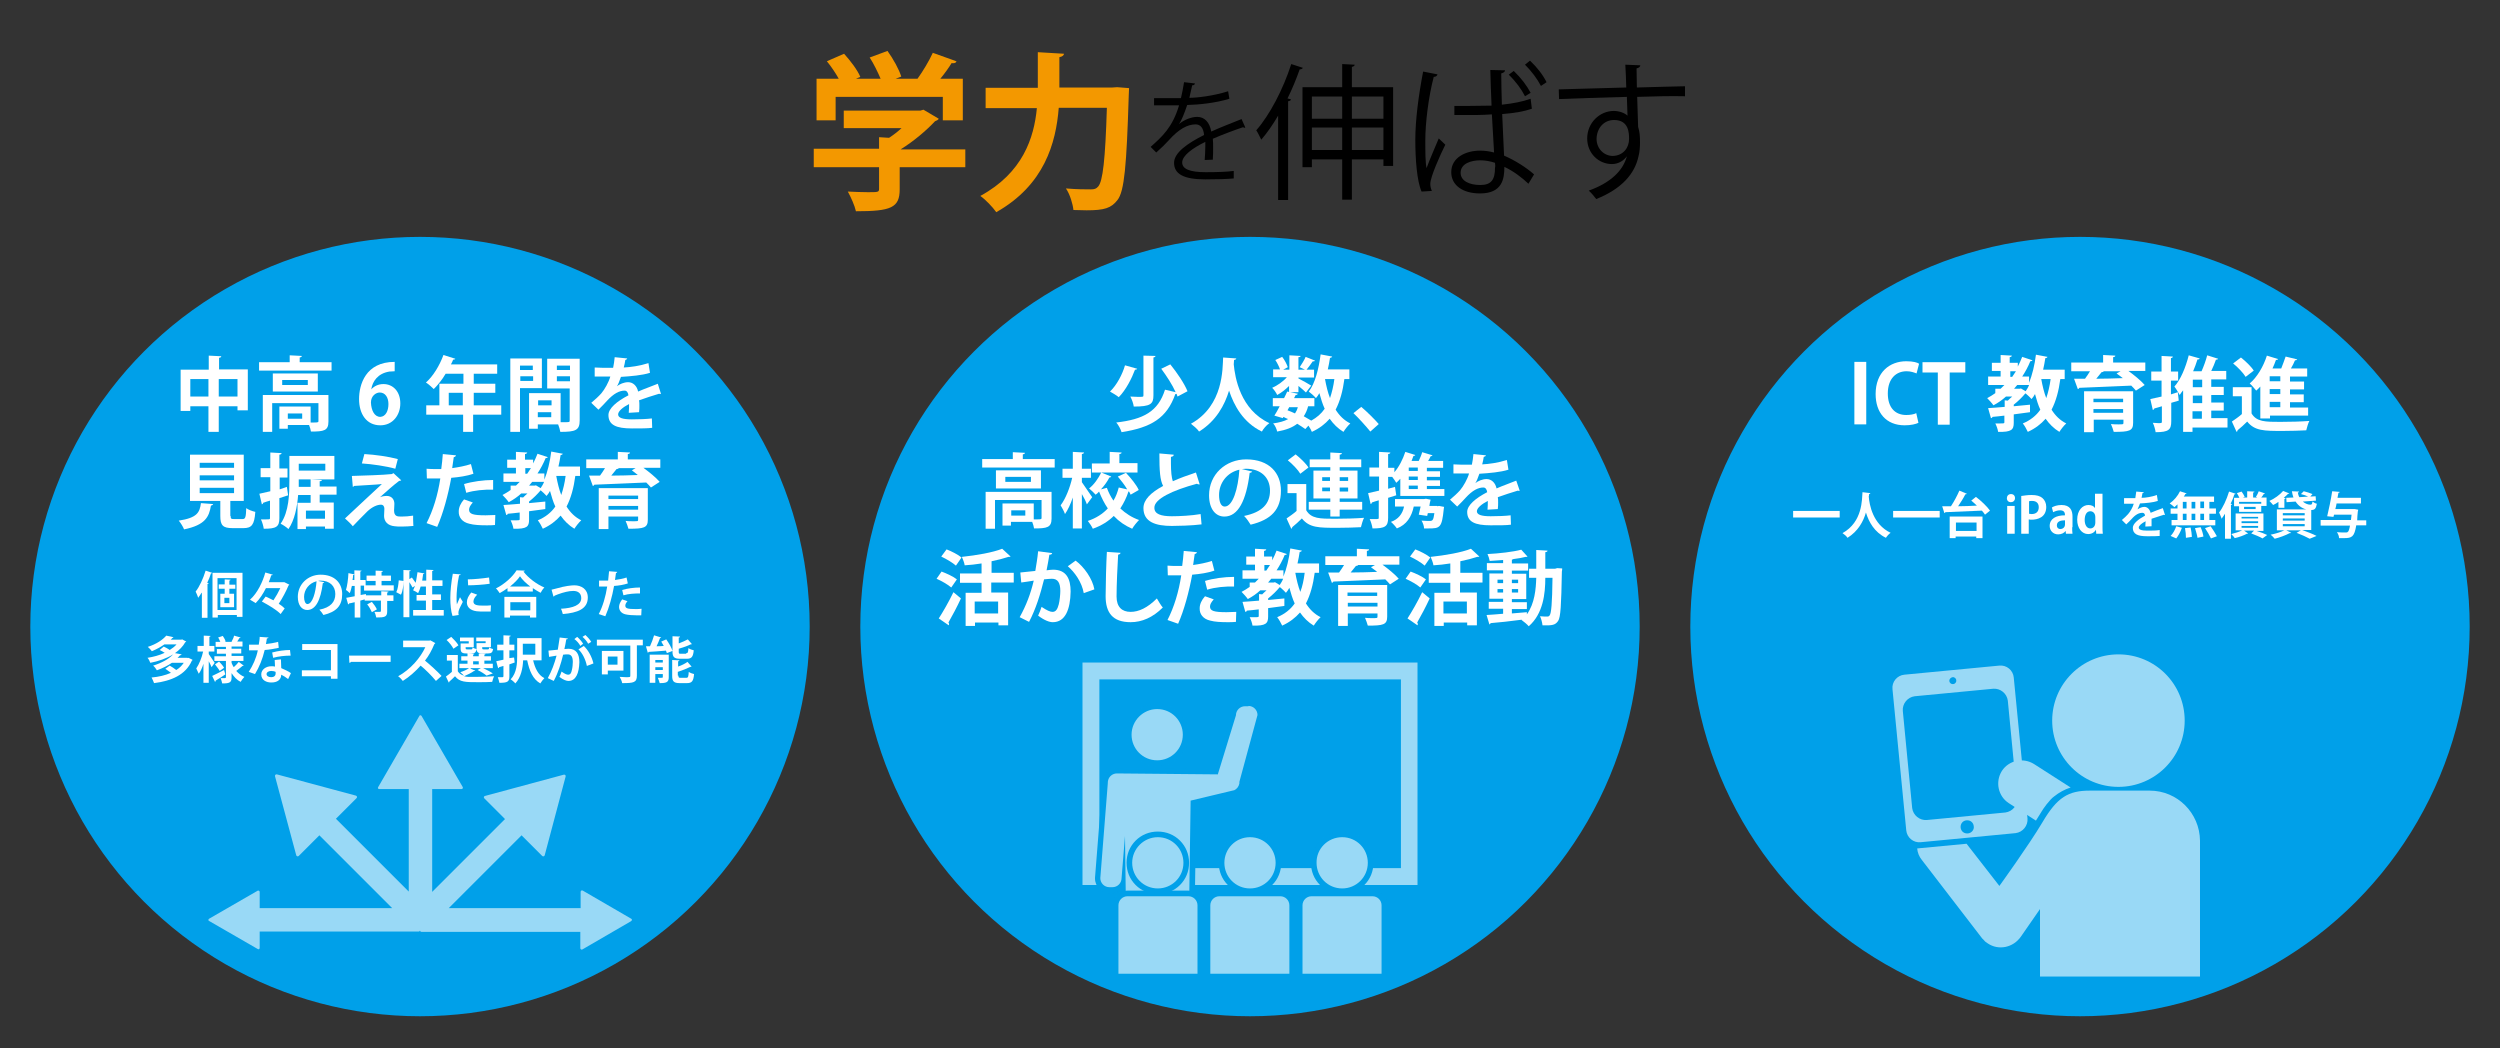 <?xml version="1.0" encoding="UTF-8"?>
<!-- Generator: Adobe Illustrator 27.6.1, SVG Export Plug-In . SVG Version: 6.00 Build 0)  -->
<svg xmlns="http://www.w3.org/2000/svg" xmlns:xlink="http://www.w3.org/1999/xlink" version="1.1" id="レイヤー_1" x="0px" y="0px" viewBox="0 0 800 335.5" style="enable-background:new 0 0 800 335.5;" xml:space="preserve">
<rect x="0" y="0" width="800" height="335.5" fill="#333333" stroke="none"/>
<style type="text/css">
	.st0{fill:#00A0E9;}
	.st1{fill:#F39800;}
	.st2{fill:#FFFFFF;}
	.st3{opacity:0.6;}
	.st4{clip-path:url(#SVGID_00000019646643150683099520000015618453654999736720_);}
	.st5{clip-path:url(#SVGID_00000021799207585039955300000014828642943873982086_);fill:#FFFFFF;}
	.st6{clip-path:url(#SVGID_00000013887627329940113030000003997352075699655082_);fill:#FFFFFF;}
	.st7{opacity:0.6;fill:#FFFFFF;}
</style>
<g>
	<circle class="st0" cx="134.4" cy="200.5" r="124.7"></circle>
	<circle class="st0" cx="400" cy="200.5" r="124.7"></circle>
	<circle class="st0" cx="665.6" cy="200.5" r="124.7"></circle>
</g>
<g>
	<path class="st1" d="M308.9,47.6v5.9h-21v7.1c0,5.9-2.8,7-14,7c-0.4-1.8-1.6-4.5-2.6-6.3c2.2,0.1,4.6,0.2,6.4,0.2   c3.3,0,3.6,0,3.6-1.1v-6.9h-20.9v-5.9h20.9v-3.7l3.2,0.2c1.4-0.9,2.8-2,4-3.1H270v-5.6h24.5l1-0.3l4.9,2.9   c-0.2,0.4-0.7,0.6-1.2,0.8c-2.7,2.9-6.8,6.4-11,9H308.9z M267.4,31v7.5h-6.1V25.2h7.1c-1-1.8-2.4-3.9-3.8-5.6l5.5-2.4   c2,2.2,4.3,5.2,5.2,7.4l-1.4,0.6h7.9c-0.9-2.1-2.2-4.8-3.5-6.8l5.7-2.1c1.8,2.5,3.7,5.9,4.4,8.2l-1.8,0.7h7   c1.8-2.5,3.7-5.7,4.9-8.3c7.2,2.6,7.4,2.6,7.6,2.8c-0.3,0.5-0.9,0.6-1.6,0.5c-0.9,1.5-2.2,3.3-3.6,5h7.2v13.3h-6.4V31H267.4z"></path>
	<path class="st1" d="M357.5,27.9l3.8,0.3c0,0.5-0.1,1.6-0.1,2.3c-0.7,22.6-1.4,30.7-3.6,33.5c-2,2.6-4.2,3.3-9.9,3.3   c-1.4,0-2.8-0.1-4.2-0.1c-0.2-1.9-1.1-5-2.4-6.9c3.4,0.3,6.5,0.3,8,0.3c1.1,0,1.7-0.2,2.3-0.9c1.5-1.6,2.3-8.7,2.8-25.2h-15.4   c-0.9,11.3-4.6,24.7-20,33.4c-1.1-1.6-3.5-4.1-5.1-5.2c13.6-7.4,17.2-18.6,18.1-28.1h-16.4v-6.5h16.7V16.7l8.4,0.5   c-0.1,0.5-0.5,0.9-1.5,1.1v9.7h17L357.5,27.9z"></path>
	<path d="M398.5,40.8c-0.1,0-0.1,0.1-0.2,0.1c-0.2,0-0.4-0.1-0.5-0.2c-2.7,0.9-6.7,2.4-9.7,3.7c0.1,0.8,0.1,1.8,0.1,2.8   c0,1.2,0,2.4-0.1,3.9l-2.6,0.1c0.1-1.3,0.2-3,0.2-4.4c0-0.5,0-1,0-1.4c-4.1,2-7.4,4.4-7.4,6.6c0,2.1,2.5,3.1,7.5,3.1   c3.5,0,6.7-0.1,9-0.4l0,2.4c-2.1,0.2-5.4,0.3-9.1,0.3c-6.9,0-10-1.7-10-5.3c0-3.2,4.2-6.2,9.6-8.9c-0.2-2.3-1.2-3.4-2.7-3.4   c-2.6,0-5.4,1.5-8.6,5.1c-1,1.1-2.4,2.5-4,3.9l-1.8-1.8c3.6-3.2,7-6.2,9.1-13.3l-2,0h-6v-2.3c2.2,0,4.8,0,6.2,0l2.4,0   c0.4-1.7,0.7-3.2,1-5.1l3.5,0.4c-0.1,0.4-0.4,0.6-0.9,0.6c-0.3,1.4-0.6,2.7-0.9,4c2.4,0,7.7-0.6,12.4-2.1l0.4,2.4   c-4.5,1.4-9.9,1.9-13.5,2c-0.9,2.7-1.8,4.9-2.6,6.1h0c1.6-1.4,4-2.3,5.8-2.3c2.4,0,4,1.8,4.5,4.7c3-1.4,6.8-2.8,9.7-4L398.5,40.8z"></path>
	<path d="M409,37c-1.7,2.9-3.5,5.5-5.4,7.7c-0.4-0.8-1.1-2.3-1.6-3c4.3-4.9,8.6-13.1,11.2-21.2l3.7,1.2c-0.1,0.3-0.5,0.5-1,0.5   c-1.1,3.1-2.4,6.3-3.9,9.3l1.1,0.3c0,0.3-0.3,0.5-0.9,0.6V64H409V37z M432.6,27.9h13.2v25.2h-3.1V51h-10.1v12.9h-3.1V51h-9.7v2.5   h-3V27.9h12.7v-7.4l4,0.2c0,0.3-0.3,0.6-0.9,0.7V27.9z M429.5,30.9h-9.7V38h9.7V30.9z M419.8,48h9.7v-7.2h-9.7V48z M442.7,30.9   h-10.1V38h10.1V30.9z M432.6,48h10.1v-7.2h-10.1V48z"></path>
	<path d="M454.9,61.3c-1.5-3.4-2-10.4-2-16.5c0-6.3,1-14.1,2.5-21.9l4.6,0.9c-0.1,0.5-0.6,0.8-1.2,0.8c-1.7,6.4-2.7,14.8-2.7,20.3   c0,3.6,0,7.1,0.4,8.9c1-2.8,3-7.3,3.9-9.5l2.1,2c-1.6,3.2-4.8,10.3-4.8,12.5c0,0.7,0.1,1.4,0.5,2.3L454.9,61.3z M465.5,33.9   c1.1,0,8.7,0,11.8-0.1c-0.2-4-0.3-7.9-0.4-11.4l4.7,0.1c0,0.5-0.5,0.8-1.2,1c0,3,0.1,6.4,0.2,10c3.7-0.4,6.7-1,9.2-1.9l0.4,3.2   c-2.3,0.8-5.5,1.4-9.5,1.7l0.6,13.3c3.5,1.5,7.1,3.8,9.6,6l-1.8,3c-2-1.9-4.7-4-7.7-5.4c0,3.9-0.7,8.5-7.8,8.5   c-5.5,0-9.2-2.6-9.2-6.8c0-4.8,4.8-6.9,9.2-6.9c1.5,0,3,0.2,4.5,0.6c-0.2-3-0.4-7.6-0.7-12.2c-1.5,0.1-3.4,0.2-4.8,0.2h-7.2V33.9z    M478.4,52.1c-1.5-0.5-3.1-0.8-4.7-0.8c-2.9,0-6.3,1-6.3,4c0,2.6,2.8,3.9,6.3,3.9c3.5,0,4.7-1.7,4.7-5.5   C478.5,53.4,478.5,52.6,478.4,52.1z M488,30.8c-1.1-2.2-3-4.8-5.2-6.9l1.6-1.2c2.3,2.2,4.2,4.7,5.4,7L488,30.8z M493.1,27.5   c-1.2-2.3-3-4.7-5.1-6.8l1.6-1.3c2.3,2.2,4.1,4.5,5.3,6.9L493.1,27.5z"></path>
	<path d="M520.4,28c0-1-0.2-6.2-0.3-7.3l4.8,0.2c0,0.4-0.4,0.8-1.2,1c0,0.6,0,1.1,0.1,6.1c5.8-0.2,11.8-0.3,15.4-0.4v3.2   c-4-0.1-9.7,0-15.3,0.2c0.1,3.7,0.2,7,0.3,9.6c0.5,1.6,0.6,3,0.6,4.9c0,1.5-0.1,3.2-0.5,4.6c-1.2,5.5-5.3,10.3-13.5,13.6   c-0.6-0.8-1.6-2-2.4-2.7c7.2-2.6,11-6.5,12.2-11h0c-1,1.4-2.7,2.5-4.8,2.5c-4.2,0-7.9-3.4-7.9-8.2c0-5,4-8.8,8.5-8.8   c1.7,0,3.4,0.6,4.4,1.5c0-0.8-0.1-3.9-0.2-6c-4.9,0.1-19.7,0.6-21.7,0.7l-0.1-3.1l10.7-0.3L520.4,28z M521.3,44.5   c0-1.8,0-6.1-4.8-6.1c-3.2,0-5.5,2.5-5.6,6c0,3.3,2.5,5.5,5.2,5.5C519.5,49.8,521.3,47.2,521.3,44.5z"></path>
</g>
<g>
	<path class="st2" d="M70,118.2h9.3v13.1H76V130H70v8.2h-3.3V130h-5.8v1.5h-3.1v-13.2h9v-4.5l4,0.2c0,0.3-0.2,0.4-0.7,0.5V118.2z    M60.9,126.9h5.8v-5.6h-5.8V126.9z M70,126.9H76v-5.6H70V126.9z"></path>
	<path class="st2" d="M95.9,115.9h10.2v2.7H82.9v-2.7h9.8v-2.2l3.9,0.2c0,0.2-0.2,0.4-0.7,0.5V115.9z M105.1,126.4v8.5   c0,2.9-1.4,3.2-5.6,3.2c-0.1-0.6-0.3-1.4-0.6-2.1h-6.8v1.2h-2.7v-7.1h10v5.1c0.4,0,0.9,0,1.2,0c1.1,0,1.3-0.1,1.3-0.4V129H87.1v9.2   h-3v-11.8H105.1z M87.3,119.5h14.4v5.8H87.3V119.5z M98.5,123.2v-1.6h-8.2v1.6H98.5z M96.7,134v-1.7h-4.6v1.7H96.7z"></path>
	<path class="st2" d="M118.8,124.6c0.9-1,2.2-1.7,3.9-1.7c3,0,5.4,2.3,5.4,6.2c0,3.7-2.4,7-6.4,7c-4.4,0-6.8-3.6-6.8-8.4   c0-4.5,2-11.9,11.4-11.9v3c-0.5,0-1,0.1-1.7,0.1C120.9,119.5,119.2,122,118.8,124.6L118.8,124.6z M124.3,129.3c0-2.1-1-3.7-2.8-3.7   c-1.1,0-2.8,1-2.8,3.2c0.1,2.5,1.1,4.6,3,4.6C123.4,133.3,124.3,131.5,124.3,129.3z"></path>
	<path class="st2" d="M160.4,129.7v3h-9v5.5h-3.2v-5.5h-11.8v-3h4.2v-6.9h7.7v-3.2h-5.7c-1.1,1.9-2.5,3.6-3.8,4.9   c-0.6-0.6-1.7-1.6-2.5-2.1c2.3-2,4.4-5.5,5.6-8.8l3.8,1.2c-0.1,0.2-0.4,0.3-0.7,0.3c-0.2,0.5-0.4,1-0.7,1.5h14.8v3h-7.5v3.2h6.9   v2.9h-6.9v4H160.4z M143.6,129.7h4.5v-4h-4.5V129.7z"></path>
	<path class="st2" d="M173.4,124.2h-7v14h-3.1v-23.5h10.1V124.2z M170.5,117h-4.1v1.4h4.1V117z M166.5,121.9h4.1v-1.5h-4.1V121.9z    M185.5,114.7v19.8c0,3.2-1.3,3.7-6.2,3.7c-0.1-0.7-0.4-1.6-0.7-2.4h-6.5v1.4h-2.8v-11.4h10.1v9.3c0.5,0,1,0,1.4,0   c1.4,0,1.5,0,1.5-0.6v-10.2h-7.2v-9.5H185.5z M176.5,128.1h-4.3v1.6h4.3V128.1z M172.1,133.5h4.3v-1.6h-4.3V133.5z M182.4,117h-4.2   v1.4h4.2V117z M178.2,122h4.2v-1.6h-4.2V122z"></path>
	<path class="st2" d="M211.5,126c-0.1,0-0.1,0.1-0.2,0.1c-0.1,0-0.3-0.1-0.4-0.1c-2,0.6-4.5,1.4-6.4,2.1c0.1,0.5,0.1,1.1,0.1,1.7   s0,1.3-0.1,2.1l-3.3,0.2c0.1-1,0.1-2,0.1-2.8c-2,1-3.5,2.3-3.5,3.3c0,1.1,1.4,1.6,4.4,1.6c2.3,0,4.8-0.1,6.4-0.3l0.1,3   c-1.4,0.2-3.6,0.2-6.5,0.2c-5,0-7.5-1.1-7.5-4.3c0-2.1,2.7-4.4,6.4-6.3c-0.1-0.8-0.5-1.5-1.2-1.5c-1.7,0-3.5,0.9-5.7,3.3   c-0.6,0.7-1.6,1.7-2.7,2.8l-2.3-2.2c1.1-0.9,2.4-2.1,3.2-3c1.1-1.3,2.4-3.6,2.9-5.4l-1,0c-0.6,0-3.4,0-4,0v-2.9   c1.5,0.1,3.3,0.1,4.5,0.1l1.4,0c0.2-1.1,0.4-2.1,0.5-3.4l4,0.4c-0.1,0.3-0.3,0.4-0.6,0.5c-0.1,0.8-0.3,1.6-0.5,2.4   c2.1-0.1,5.1-0.5,7.9-1.4l0.5,3.1c-2.5,0.8-6.1,1.1-9.3,1.3c-0.5,1.4-0.9,2.5-1.3,3h0c0.9-0.7,2.3-1.3,3.6-1.3c1.5,0,2.8,1.1,3.2,3   c2-0.9,4.4-1.7,6.3-2.5L211.5,126z"></path>
	<path class="st2" d="M68.2,161.3c0,0.2-0.3,0.4-0.7,0.5c-0.6,3.6-1.8,6.2-8.6,7.6c-0.3-0.8-1.1-2.1-1.7-2.8   c5.9-0.9,6.7-2.6,7.1-5.6L68.2,161.3z M73.8,165.1c0,0.9,0.2,1,1.1,1h2.7c0.9,0,1.1-0.5,1.2-3.5c0.6,0.5,2,1,2.9,1.2   c-0.3,4.2-1.2,5.2-3.8,5.2h-3.5c-3.1,0-3.9-0.9-3.9-3.9v-4.8h-9.7v-14.8h17.2v14.8h-4.3V165.1z M63.9,148.1v1.6h11v-1.6H63.9z    M63.9,152.1v1.6h11v-1.6H63.9z M63.9,156.1v1.7h11v-1.7H63.9z"></path>
	<path class="st2" d="M91.8,155.8l0.4,2.7c-0.9,0.3-1.9,0.6-2.8,0.9v6.4c0,2.8-1,3.4-5,3.4c-0.1-0.8-0.5-2.2-0.9-3c0.5,0,1,0,1.5,0   c1.4,0,1.4,0,1.4-0.5v-5.5c-0.8,0.2-1.6,0.5-2.2,0.7c0,0.3-0.2,0.4-0.4,0.5L83,158c1-0.2,2.2-0.5,3.5-0.8v-4.5h-3.1v-2.9h3.1v-5   l3.6,0.2c0,0.3-0.2,0.4-0.7,0.5v4.4H92v2.9h-2.5v3.8L91.8,155.8z M107.7,158.3h-5.4v2.5h4.5v8.4H104v-0.7h-6.1v0.8h-2.7v-8.4h4.2   v-2.5h-4c-0.3,3.8-1.1,8-3.1,10.9c-0.5-0.5-1.8-1.4-2.5-1.7c2.7-3.9,2.8-9.6,2.8-13.7v-8h14.4v7.5H95.6c0,1.3,0,1.7,0,2.4h3.8v-2.4   l3.6,0.2c0,0.2-0.2,0.4-0.7,0.4v1.7h5.4V158.3z M104.1,148.4h-8.5v2.2h8.5V148.4z M104,166v-2.6h-6.1v2.6H104z"></path>
	<path class="st2" d="M121.6,159.1c0.7-0.3,1.5-0.4,2.2-0.4c1.5,0,2.4,1.1,2.4,2.5c0,0.8-0.1,1.7-0.1,2.1c0,2,1.1,2,2.4,2   c1.1,0,2.5-0.1,3.7-0.3c0,0.4,0,0.8,0,1.2c0,1.4,0.1,2.1,0.1,2.1c-1.1,0.1-2.4,0.2-3.7,0.2c-0.9,0-1.7,0-2.3-0.1   c-2.2-0.2-3.4-1.5-3.4-3.3c0-0.6,0.1-1.7,0.1-2.3c0-0.8-0.4-1.3-1.1-1.3c-1.2,0-2.8,0.7-4.3,2.1c-1.3,1.3-4,4-4.7,4.8   c0,0-0.5-0.7-2.5-2.5c2.6-2.5,9.7-9,11.8-11c-1.7,0.2-6.2,0.4-8.9,0.6c-0.2,0.2-0.2,0.3-0.4,0.3l-0.3-3.5   c3.5-0.1,10.1-0.3,12.8-0.6l0.5-0.3l2.5,2.3c-0.2,0.1-0.4,0.2-0.7,0.2C126.1,155.1,123.7,157.2,121.6,159.1L121.6,159.1z    M126.5,150c-2.7-0.8-7.5-1.5-10.7-1.7l0.8-3c3.5,0.2,7.7,0.8,10.7,1.6L126.5,150z"></path>
	<path class="st2" d="M151.5,151.6c-2,0.7-4.6,1.1-7.1,1.3c-1,5.5-2.6,11.4-4.5,15.7l-3.4-1.2c2.1-4.1,3.6-9,4.4-14.3   c-0.4,0-2.3,0-2.8,0c-0.5,0-1.1,0-1.5,0l-0.1-3.1c0.8,0.1,2.2,0.1,3.4,0.1c0.4,0,0.9,0,1.3,0c0.2-1.5,0.4-3.3,0.5-4.8l4.2,0.4   c0,0.3-0.3,0.5-0.7,0.6c-0.1,0.9-0.3,2.3-0.5,3.5c2.1-0.3,4.2-0.7,6-1.3L151.5,151.6z M158.4,168c-0.8,0.1-1.7,0.1-2.7,0.1   c-2,0-4.1-0.1-5.5-0.5c-2.3-0.5-3.5-2.1-3.4-4c0-1.2,0.6-2.6,1.7-3.8l2.8,1c-0.8,0.9-1.2,1.6-1.2,2.3c0,1.4,1.3,1.8,5.3,1.8   c1,0,2.1-0.1,3.1-0.1L158.4,168z M148.5,154.9c2.6-0.8,6.2-1.3,9.3-1.3v3.1c-2.8-0.1-6,0.2-8.6,1L148.5,154.9z"></path>
	<path class="st2" d="M185.7,152.3h-1.6c-0.5,3.8-1.4,7.1-2.8,9.8c1.2,1.9,2.7,3.4,4.7,4.4c-0.7,0.6-1.7,1.9-2.2,2.7   c-1.8-1.1-3.2-2.5-4.4-4.2c-1.5,1.7-3.3,3.1-5.7,4.2c-0.3-0.7-1.1-2.1-1.6-2.7c2.4-1,4.3-2.5,5.6-4.4c-0.7-1.5-1.2-3.2-1.7-5   c-0.3,0.6-0.7,1.1-1.1,1.6c-0.4-0.5-1.3-1.3-1.9-1.8H173c-0.9,1.1-2.3,2.5-3.7,3.6v0.5l5.2-0.5l0,2.4c-1.7,0.2-3.5,0.5-5.2,0.7v2.7   c0,2.2-0.6,3-5,2.9c-0.1-0.8-0.5-1.9-0.9-2.7c0.5,0,1.1,0,1.5,0c1.3,0,1.4,0,1.4-0.4V164c-1.5,0.2-2.8,0.3-3.8,0.4   c-0.1,0.3-0.3,0.4-0.5,0.4l-0.9-3.2c1.4-0.1,3.3-0.2,5.3-0.4v-2.1l1,0.1c0.4-0.4,0.9-0.9,1.4-1.3h-2c-1.2,1.1-2.5,2-4,2.8   c-0.4-0.6-1.4-1.7-2-2.3c0.9-0.5,1.8-1,2.6-1.6v-1.4h1.7c0.4-0.4,0.8-0.8,1.2-1.2h-5.2v-2.7h4v-1.8h-2.8v-2.6h2.8v-2.5l3.6,0.2   c0,0.2-0.2,0.4-0.7,0.5v1.8h2.6v1.2c0.5-1,1-2,1.4-3.1l3.3,1.1c-0.1,0.2-0.4,0.3-0.7,0.3c-0.7,1.7-1.6,3.4-2.6,4.9h2.2v2   c1-2.5,1.8-5.7,2.2-9l3.7,0.7c-0.1,0.2-0.3,0.4-0.7,0.4c-0.2,1.2-0.4,2.5-0.7,3.7h6.9V152.3z M168.1,149.8v1.8h0.6   c0.4-0.6,0.8-1.2,1.2-1.8H168.1z M171.5,155.3l1.5,0.9c0.4-0.6,0.8-1.2,1.1-2h-3.8l-1,1.2h1.8L171.5,155.3z M178,152.3L178,152.3   c0.4,2.2,0.9,4.3,1.6,6.1c0.6-1.8,1.1-3.8,1.4-6.1H178z"></path>
	<path class="st2" d="M211.3,147v2.7h-5.4c1.9,1.4,4,3.1,5.2,4.5l-2.8,1.8c-0.4-0.5-0.9-1-1.5-1.6c-6.1,0.3-12.5,0.5-16.6,0.7   c-0.1,0.2-0.3,0.4-0.5,0.4l-1.2-3.3l3.5,0c0.6-0.8,1.1-1.6,1.6-2.4h-6V147h10.1v-2.4l3.9,0.2c0,0.3-0.2,0.4-0.7,0.5v1.7H211.3z    M207.3,156.1v10.2c0,2.6-1.2,2.9-6.2,2.9c-0.2-0.8-0.6-1.8-0.9-2.5c0.8,0.1,1.7,0.1,2.4,0.1c1.5,0,1.6,0,1.6-0.5v-1h-9.5v4h-3.1   v-13.1H207.3z M204.2,158.6h-9.5v1.1h9.5V158.6z M194.7,163.1h9.5v-1.2h-9.5V163.1z M203.4,149.8H198c-0.1,0.2-0.4,0.3-0.7,0.3   c-0.5,0.6-1.1,1.4-1.7,2.1c2.7,0,5.6-0.1,8.5-0.2c-0.6-0.5-1.3-1-1.9-1.5L203.4,149.8z"></path>
</g>
<g>
	<path class="st2" d="M363.9,118c-0.1,0.2-0.3,0.3-0.7,0.3c-1,2.7-2.9,6.5-5.2,8.8c-0.7-0.6-2.1-1.4-2.8-1.8c2.2-2.1,4-5.6,4.8-8.4   L363.9,118z M374.5,116.6c2.1,2.6,4.5,6.1,5.5,8.6l-3.2,1.7c-0.1-0.3-0.2-0.6-0.3-0.9c-0.1,0.1-0.2,0.1-0.4,0.1   c-2.7,7.7-7.7,10.7-17.2,12.2c-0.3-1-1-2.3-1.7-3.1c8.7-1,13.4-3.5,15.6-10.5l3.4,0.8c-1-2.3-2.9-5.2-4.6-7.5L374.5,116.6z    M369.8,113.9c-0.1,0.2-0.2,0.4-0.7,0.5v12.1c0,2.8-0.9,3.6-6.3,3.6c-0.1-0.9-0.6-2.3-1.1-3.2c0.9,0,1.8,0.1,2.5,0.1   c1.6,0,1.7,0,1.7-0.5v-12.7L369.8,113.9z"></path>
	<path class="st2" d="M395.6,114.7c0,0.3-0.3,0.4-0.7,0.5c0,0.4-0.1,0.8-0.1,1.4c0.4,4.2,2.1,14.5,11.4,18.8c-1,0.7-1.9,1.8-2.4,2.7   c-6-2.9-8.9-8.3-10.5-13.1c-1.4,4.6-4.1,9.7-9.6,13.1c-0.5-0.8-1.6-1.7-2.6-2.5c10.5-5.8,10.1-17.8,10.3-21.2L395.6,114.7z"></path>
	<path class="st2" d="M412.5,125.6v-2.1c-1.2,1.2-2.5,2.2-3.8,2.9c-0.3-0.7-1-1.7-1.6-2.3c1.6-0.7,3.5-2,4.7-3.4h-4.4v-2.5h2.2   c-0.3-0.9-0.9-2.1-1.5-3l2.2-1c0.8,1,1.5,2.4,1.8,3.3l-1.5,0.8h2v-4.6l3.6,0.2c0,0.2-0.2,0.4-0.7,0.4v4h2.1l-1.7-0.8   c0.6-0.9,1.5-2.3,1.9-3.3l3,1.2c-0.1,0.2-0.4,0.3-0.7,0.2c-0.5,0.8-1.4,1.9-2,2.7h2.4v2.5h-5v0.3c1,0.5,3.5,1.9,4.1,2.3l-1.7,2.2   c-0.5-0.5-1.5-1.4-2.4-2.1v2H412.5z M431.8,121.3h-1.6c-0.5,3.8-1.4,7.1-2.8,9.8c1.2,1.9,2.7,3.4,4.7,4.4c-0.7,0.6-1.7,1.9-2.2,2.7   c-1.8-1.1-3.2-2.5-4.4-4.2c-1.5,1.7-3.3,3.1-5.7,4.2c-0.2-0.5-0.6-1.3-1.1-2l-1,1.1c-0.7-0.5-1.6-1.1-2.6-1.7   c-1.5,1.2-3.6,2-6.4,2.5c-0.2-0.9-0.7-2-1.3-2.6c2-0.3,3.6-0.7,4.8-1.4c-0.5-0.2-1-0.4-1.5-0.7l-0.2,0.4l-2.7-0.8   c0.5-0.8,1.1-1.8,1.7-3h-2.2v-2.6h3.6c0.4-0.7,0.7-1.5,1-2.1l3.4,0.7c-0.1,0.3-0.4,0.4-0.7,0.4c-0.2,0.3-0.3,0.7-0.5,1h6.5v2.6h-2   c-0.3,1.2-0.8,2.3-1.4,3.2c0.9,0.5,1.7,1,2.4,1.4c1.8-1,3.2-2.2,4.3-3.8c-0.7-1.5-1.2-3.2-1.7-5c-0.3,0.6-0.7,1.1-1.1,1.6   c-0.5-0.6-1.6-1.6-2.3-2.1c2-2.5,3.2-7.3,3.8-11.9l3.7,0.7c-0.1,0.2-0.3,0.4-0.7,0.4c-0.2,1.2-0.4,2.5-0.7,3.7h6.9V121.3z    M412.6,130.2l-0.6,1.1c0.8,0.3,1.6,0.6,2.4,1c0.4-0.6,0.7-1.2,0.9-2H412.6z M424,121.3L424,121.3c0.4,2.2,0.9,4.3,1.6,6.1   c0.6-1.8,1.1-3.8,1.4-6.1H424z"></path>
	<path class="st2" d="M435.6,130.2c1.8,1.5,4.4,4.1,5.6,5.5l-2.7,2.4c-1.2-1.5-3.8-4.4-5.4-5.9L435.6,130.2z"></path>
	<path class="st2" d="M327.3,146.9h10.2v2.7h-23.2v-2.7h9.8v-2.2l3.9,0.2c0,0.2-0.2,0.4-0.7,0.5V146.9z M336.5,157.4v8.5   c0,2.9-1.4,3.2-5.6,3.2c-0.1-0.6-0.3-1.4-0.6-2.1h-6.8v1.2h-2.7v-7.1h10v5.1c0.4,0,0.9,0,1.2,0c1.1,0,1.3-0.1,1.3-0.4V160h-14.9   v9.2h-3v-11.8H336.5z M318.7,150.5h14.4v5.8h-14.4V150.5z M329.9,154.2v-1.6h-8.2v1.6H329.9z M328.1,165v-1.7h-4.5v1.7H328.1z"></path>
	<path class="st2" d="M346.2,154.3c0.7,1,2.8,4.1,3.3,4.8l-1.7,2.3c-0.3-0.9-0.9-2.1-1.6-3.3v11h-2.9v-9.9c-0.7,2.1-1.6,4-2.5,5.3   c-0.3-0.9-1-2.1-1.4-2.8c1.6-2.1,3-5.7,3.7-8.8H340v-2.9h3.3v-5.4l3.6,0.2c0,0.2-0.2,0.4-0.7,0.5v4.7h2.9v2.9h-2.9V154.3z    M360.3,151.3c1.6,1.7,3.4,3.9,4.1,5.5l-2.6,1.5c-0.1-0.3-0.3-0.6-0.5-1c-0.1,0-0.1,0-0.2,0c-0.6,1.9-1.5,3.7-2.6,5.4   c1.7,1.6,3.7,2.9,6,3.7c-0.7,0.7-1.7,1.9-2.2,2.8c-2.3-1-4.2-2.3-5.9-4.1c-1.7,1.7-3.9,3.1-6.7,4.1c-0.3-0.7-1.1-1.9-1.6-2.5   c2.7-0.9,4.8-2.3,6.4-4c-1.1-1.6-2-3.4-2.8-5.4c-0.3,0.4-0.7,0.7-1.1,1c-0.5-0.6-1.5-1.5-2.1-2c1.6-1.2,3-3.3,3.9-5.1l3.2,1.3   c-0.1,0.2-0.3,0.3-0.6,0.3c-0.6,1.2-1.6,2.6-2.7,3.8l1.9-0.5c0.5,1.4,1.2,2.8,2.1,4.1c0.8-1.3,1.3-2.7,1.7-4.2l2.7,0.6   c-0.8-1.4-2-2.9-3-4.1L360.3,151.3z M364,148.3v2.9h-14.6v-2.9h5.7v-3.7l3.8,0.2c0,0.3-0.2,0.4-0.7,0.5v2.9H364z"></path>
	<path class="st2" d="M383.9,155c-0.1,0-0.2,0-0.3,0c-0.2,0-0.4-0.1-0.6-0.2c-7.8,2.1-13.7,4.9-13.6,7.7c0,2,2.1,2.7,5.6,2.7   c2.4,0,6.4-0.2,9.2-0.7l0.3,3.3c-3,0.4-8,0.5-9.5,0.5c-5.1,0-9.1-1.2-9.1-5.7c0-2.7,2.4-5,6.3-7.1c-1-1.9-1.2-4.8-1.2-10.4l4.6,0.4   c0,0.4-0.3,0.6-0.9,0.7c0,0.8,0,1.5,0,2.1c0,2.6,0.2,4.5,0.6,5.7c2.2-1,4.7-1.9,7.4-2.8L383.9,155z"></path>
	<path class="st2" d="M400.7,150.9c-0.1,0.2-0.4,0.4-0.8,0.4c-1.1,8.9-3.7,14-8.1,14c-2.8,0-4.9-2.4-4.9-6.8   c0-6.7,5.3-11.5,11.9-11.5c7.4,0,11.1,4.4,11.1,10c0,6.1-3.1,9.3-9.7,10.9c-0.5-0.8-1.2-1.9-2.1-2.8c5.9-1.2,8.3-4,8.3-8.1   c0-4.2-2.9-7-7.7-7c-0.5,0-0.9,0.1-1.3,0.1L400.7,150.9z M396.6,150.3c-4,0.9-6.5,4.3-6.5,8.1c0,2.2,0.6,3.7,1.8,3.7   C394.5,162.1,396.2,156.4,396.6,150.3z"></path>
	<path class="st2" d="M418,154.9v8.4c1.6,2.7,4.4,2.7,9.2,2.7c3.1,0,6.8-0.1,9.3-0.3c-0.4,0.7-0.8,2.2-1,3c-2,0.1-4.8,0.2-7.5,0.2   c-6,0-9,0-11.4-3c-1,1-2.1,2-3.1,2.8c0,0.3-0.1,0.4-0.3,0.5l-1.5-3.3c1-0.7,2.2-1.5,3.2-2.4v-5.7h-2.9v-2.9H418z M414.6,145.4   c1.5,1.2,3.3,2.9,4.1,4.2l-2.6,2c-0.7-1.2-2.5-3.1-4-4.3L414.6,145.4z M425.7,165.3v-2.2h-6.9v-2.5h6.9v-1.1h-5.4v-8.9h5.4v-1.1   h-6.6v-2.5h6.6v-2.2l3.7,0.2c0,0.3-0.2,0.4-0.7,0.5v1.5h6.9v2.5h-6.9v1.1h5.7v8.9h-5.7v1.1h7.2v2.5h-7.2v2.2H425.7z M423.1,152.7   v1.2h2.5v-1.2H423.1z M423.1,157.2h2.5V156h-2.5V157.2z M431.4,152.7h-2.7v1.2h2.7V152.7z M431.4,157.2V156h-2.7v1.3H431.4z"></path>
	<path class="st2" d="M456.5,156.5h5.7v2.2h-14.1v-5.5c-0.4,0.5-0.9,0.9-1.3,1.3c-0.3-0.5-0.8-1.3-1.3-1.9h-1.3v3.8l2.2-0.6l0.4,2.7   l-2.6,0.8v6.4c0,2.8-1,3.4-5,3.4c-0.1-0.8-0.5-2.2-0.9-3c0.5,0,1,0,1.5,0c1.4,0,1.4,0,1.4-0.5v-5.5c-0.8,0.2-1.6,0.5-2.2,0.7   c0,0.3-0.2,0.4-0.4,0.5l-0.8-3.5c1-0.2,2.2-0.5,3.5-0.8v-4.5h-3.1v-2.9h3.1v-5l3.6,0.2c0,0.3-0.2,0.4-0.7,0.5v4.4h2v1.4   c1.5-1.7,2.7-4.1,3.5-6.5l3.2,1c-0.1,0.2-0.3,0.3-0.6,0.3c-0.2,0.5-0.4,1-0.6,1.6h2.3c0.4-0.9,0.9-2,1.1-2.8l3.3,1   c-0.1,0.2-0.3,0.3-0.6,0.3c-0.2,0.5-0.5,1-0.8,1.5h4.8v2.2h-5.2v1.1h4.2v1.8h-4.2v1.1h4.2v1.8h-4.2V156.5z M459.9,162l0.6-0.1   l1.6,0.3c0,0.2-0.1,0.5-0.1,0.7c-0.6,6-1.2,6.2-4.9,6.2c-0.4,0-0.9,0-1.4,0c0-0.8-0.4-1.8-0.8-2.5c1.1,0.1,2.2,0.1,2.6,0.1   c0.9,0,1.2-0.2,1.5-2.5h-2.1l-0.2,0.9l-2.7-0.4c0.2-0.8,0.4-1.7,0.6-2.6h-2.2c-0.7,3.3-2.3,5.8-5.4,7c-0.4-0.6-1.3-1.6-1.9-2.1   c2.3-0.8,3.7-2.5,4.2-4.9h-2.9v-2.4h9.3l0.6-0.1l1.5,0.3c-0.1,0.2-0.4,1.7-0.4,2H459.9z M453.7,150.7v-1.1h-2.9v1.1H453.7z    M453.7,153.6v-1.1h-2.9v1.1H453.7z M450.8,155.4v1.1h2.9v-1.1H450.8z"></path>
	<path class="st2" d="M486.3,157c-0.1,0-0.1,0.1-0.2,0.1c-0.1,0-0.3-0.1-0.4-0.1c-2,0.6-4.5,1.4-6.4,2.1c0.1,0.5,0.1,1.1,0.1,1.7   s0,1.3-0.1,2.1l-3.3,0.2c0.1-1,0.1-2,0.1-2.8c-2,1-3.5,2.3-3.5,3.3c0,1.1,1.4,1.6,4.4,1.6c2.3,0,4.8-0.1,6.4-0.3l0.1,3   c-1.4,0.2-3.6,0.2-6.5,0.2c-5,0-7.5-1.1-7.5-4.3c0-2.1,2.7-4.4,6.4-6.3c-0.1-0.8-0.5-1.5-1.2-1.5c-1.7,0-3.5,0.9-5.7,3.3   c-0.6,0.7-1.6,1.7-2.7,2.8l-2.3-2.2c1.1-0.9,2.4-2.1,3.2-3c1.1-1.3,2.4-3.6,2.9-5.4l-1,0c-0.6,0-3.4,0-4,0v-2.9   c1.5,0.1,3.3,0.1,4.5,0.1l1.4,0c0.2-1.1,0.4-2.1,0.5-3.4l4,0.4c-0.1,0.3-0.3,0.4-0.7,0.5c-0.1,0.8-0.3,1.6-0.5,2.4   c2.1-0.1,5.1-0.5,7.9-1.4l0.5,3.1c-2.5,0.8-6.1,1.1-9.3,1.3c-0.5,1.4-0.9,2.5-1.3,3h0c0.9-0.7,2.3-1.3,3.6-1.3c1.5,0,2.8,1.1,3.2,3   c2-0.9,4.4-1.7,6.3-2.5L486.3,157z"></path>
	<path class="st2" d="M301.3,182.9c1.6,0.6,3.8,1.6,4.9,2.5l-1.8,2.6c-1-0.9-3.1-2.1-4.7-2.8L301.3,182.9z M300.4,197.9   c1.3-2,3.2-5.3,4.7-8.4l2.4,2c-1.3,2.8-2.8,5.6-4,7.7c0.1,0.2,0.2,0.3,0.2,0.5s-0.1,0.3-0.1,0.4L300.4,197.9z M302.9,175.8   c1.6,0.6,3.7,1.7,4.8,2.6l-1.8,2.6c-1-0.9-3-2.1-4.7-2.9L302.9,175.8z M324.3,186.4h-7.1v3.2h5.4v10.5h-3.1v-0.9h-7.5v1.1h-3v-10.6   h5.1v-3.2h-6.9v-3h6.9v-3.2c-1.8,0.3-3.7,0.5-5.4,0.6c-0.1-0.8-0.6-2-0.9-2.7c4.7-0.5,9.9-1.4,12.9-2.6l2.7,2.5   c-0.2,0.1-0.3,0.1-0.7,0.1c-1.5,0.5-3.4,1-5.4,1.4v3.7h7.1V186.4z M319.4,196.3v-3.8h-7.5v3.8H319.4z"></path>
	<path class="st2" d="M336.7,177c-0.1,0.4-0.4,0.5-0.9,0.5c-0.2,1.3-0.6,3.5-0.9,5c0.7-0.1,1.6-0.2,2.1-0.2c4.3,0,5.6,3,5.6,7v0   c-0.1,5.7-1.7,9.8-5.7,9.8c-1,0-2.6-0.5-4.7-2.1c0.4-0.8,0.8-1.9,1.1-2.8c1.8,1.2,2.8,1.6,3.5,1.6c1.1,0,1.6-0.9,2-2.4   c0.3-1.1,0.5-3.3,0.5-4.3c0-2.6-0.8-3.9-2.7-3.9c-0.6,0-1.5,0.1-2.5,0.2c-1.2,4.8-2.6,9.4-4.8,13.6l-3-1.5   c2.1-3.8,3.5-7.5,4.5-11.7c-0.9,0.2-2.8,0.4-4,0.6l-0.3-3.2l4.8-0.5c0.3-1.9,0.7-4.1,0.9-6.3L336.7,177z M346.8,189.8   c-0.6-3.5-2.9-6.7-5.1-8.6l2.5-1.8c2.7,2,5.4,5.8,6,9.2L346.8,189.8z"></path>
	<path class="st2" d="M358.6,176.9c-0.1,0.3-0.3,0.5-0.8,0.6c-0.2,3.5-0.5,9.5-0.5,13.4c0,3.3,1.7,4.9,4.5,4.9   c2.6,0,5.4-1.3,8.4-4.3c0.4,0.7,1.4,2.4,1.9,2.9c-3.2,3.2-6.7,4.7-10.3,4.7c-5.8,0-8-3.1-8-8.3c0-3.5,0.2-11,0.4-14.2L358.6,176.9z   "></path>
	<path class="st2" d="M388.6,182.6c-2,0.7-4.6,1.1-7.1,1.3c-1,5.5-2.6,11.4-4.5,15.7l-3.4-1.2c2.1-4.1,3.6-9,4.4-14.3   c-0.4,0-2.3,0-2.8,0c-0.5,0-1.1,0-1.5,0l-0.1-3.1c0.8,0.1,2.2,0.1,3.4,0.1c0.4,0,0.9,0,1.3,0c0.2-1.5,0.4-3.3,0.5-4.8l4.2,0.4   c0,0.3-0.3,0.5-0.7,0.6c-0.1,0.9-0.3,2.3-0.5,3.5c2.1-0.3,4.2-0.7,6-1.3L388.6,182.6z M395.5,199c-0.8,0.1-1.7,0.1-2.7,0.1   c-2,0-4.1-0.1-5.5-0.5c-2.3-0.5-3.5-2.1-3.4-4c0-1.2,0.6-2.6,1.7-3.8l2.8,1c-0.8,0.9-1.2,1.6-1.2,2.3c0,1.4,1.3,1.8,5.3,1.8   c1,0,2.1-0.1,3.1-0.1L395.5,199z M385.6,185.9c2.6-0.8,6.2-1.3,9.3-1.3v3.1c-2.8-0.1-6,0.2-8.6,1L385.6,185.9z"></path>
	<path class="st2" d="M422.3,183.3h-1.6c-0.5,3.8-1.4,7.1-2.8,9.8c1.2,1.9,2.7,3.4,4.7,4.4c-0.7,0.6-1.7,1.9-2.2,2.7   c-1.8-1.1-3.2-2.5-4.4-4.2c-1.5,1.7-3.3,3.1-5.7,4.2c-0.3-0.7-1.1-2.1-1.6-2.7c2.4-1,4.3-2.5,5.6-4.4c-0.7-1.5-1.2-3.2-1.7-5   c-0.3,0.6-0.7,1.1-1.1,1.6c-0.4-0.5-1.3-1.3-1.9-1.8h-0.1c-0.9,1.1-2.3,2.5-3.7,3.6v0.5l5.2-0.5l0,2.4c-1.7,0.2-3.5,0.5-5.2,0.7   v2.7c0,2.2-0.7,3-5,2.9c-0.1-0.8-0.5-1.9-0.9-2.7c0.5,0,1.1,0,1.5,0c1.3,0,1.4,0,1.4-0.4V195c-1.5,0.2-2.8,0.3-3.8,0.4   c-0.1,0.3-0.3,0.4-0.5,0.4l-0.9-3.2c1.4-0.1,3.2-0.2,5.3-0.4v-2.1l1,0.1c0.4-0.4,0.9-0.9,1.4-1.3h-2c-1.2,1.1-2.5,2-4,2.8   c-0.4-0.6-1.4-1.7-2-2.3c0.9-0.5,1.8-1,2.6-1.6v-1.4h1.7c0.4-0.4,0.8-0.8,1.2-1.2h-5.2v-2.7h4v-1.8h-2.8v-2.6h2.8v-2.5l3.6,0.2   c0,0.2-0.2,0.4-0.7,0.5v1.8h2.6v1.2c0.5-1,1-2,1.4-3.1l3.3,1.1c-0.1,0.2-0.4,0.3-0.7,0.3c-0.7,1.7-1.6,3.4-2.6,4.9h2.2v2   c1-2.5,1.8-5.7,2.2-9l3.7,0.7c-0.1,0.2-0.3,0.4-0.7,0.4c-0.2,1.2-0.4,2.5-0.7,3.7h6.9V183.3z M404.6,180.8v1.8h0.6   c0.4-0.6,0.8-1.2,1.2-1.8H404.6z M408,186.3l1.5,0.9c0.4-0.6,0.8-1.2,1.1-2h-3.8l-1,1.2h1.8L408,186.3z M414.5,183.3L414.5,183.3   c0.4,2.2,0.9,4.3,1.6,6.1c0.7-1.8,1.1-3.8,1.4-6.1H414.5z"></path>
	<path class="st2" d="M447.8,178v2.7h-5.4c1.9,1.4,4,3.1,5.2,4.5l-2.8,1.8c-0.4-0.5-0.9-1-1.5-1.6c-6.1,0.3-12.5,0.5-16.6,0.7   c-0.1,0.2-0.3,0.4-0.5,0.4l-1.2-3.3l3.5,0c0.6-0.8,1.1-1.6,1.6-2.4h-6V178h10.1v-2.4l3.9,0.2c0,0.3-0.2,0.4-0.7,0.5v1.7H447.8z    M443.9,187.1v10.2c0,2.6-1.2,2.9-6.2,2.9c-0.2-0.8-0.6-1.8-0.9-2.5c0.8,0.1,1.7,0.1,2.4,0.1c1.5,0,1.6,0,1.6-0.5v-1h-9.5v4h-3.1   v-13.1H443.9z M440.7,189.6h-9.5v1.1h9.5V189.6z M431.3,194.1h9.5v-1.2h-9.5V194.1z M440,180.8h-5.4c-0.1,0.2-0.4,0.3-0.7,0.3   c-0.5,0.6-1.1,1.4-1.7,2.1c2.7,0,5.6-0.1,8.5-0.2c-0.7-0.5-1.3-1-2-1.5L440,180.8z"></path>
	<path class="st2" d="M451.4,182.9c1.6,0.6,3.8,1.6,4.9,2.5l-1.8,2.6c-1-0.9-3.1-2.1-4.7-2.8L451.4,182.9z M450.4,197.9   c1.3-2,3.2-5.3,4.7-8.4l2.4,2c-1.3,2.8-2.8,5.6-4,7.7c0.1,0.2,0.2,0.3,0.2,0.5s-0.1,0.3-0.1,0.4L450.4,197.9z M452.9,175.8   c1.6,0.6,3.7,1.7,4.8,2.6l-1.8,2.6c-1-0.9-3-2.1-4.7-2.9L452.9,175.8z M474.3,186.4h-7.1v3.2h5.4v10.5h-3.1v-0.9h-7.5v1.1h-3v-10.6   h5.1v-3.2h-6.9v-3h6.9v-3.2c-1.8,0.3-3.7,0.5-5.4,0.6c-0.1-0.8-0.6-2-0.9-2.7c4.7-0.5,9.9-1.4,12.9-2.6l2.7,2.5   c-0.2,0.1-0.3,0.1-0.7,0.1c-1.5,0.5-3.4,1-5.4,1.4v3.7h7.1V186.4z M469.4,196.3v-3.8h-7.5v3.8H469.4z"></path>
	<path class="st2" d="M498.3,181.8l1.6,0.1c0,0.2,0,0.6-0.1,1c-0.2,10.8-0.4,14.6-1.2,15.8c-0.9,1.3-1.8,1.5-5,1.4   c-0.1-0.9-0.4-2.1-0.8-2.9c1,0.1,1.8,0.1,2.3,0.1c0.4,0,0.6-0.1,0.8-0.4c0.5-0.7,0.8-3.7,0.9-12h-2.3c0,5.1-0.7,11.5-5.3,15.5   c-0.5-0.6-1.6-1.5-2.3-2l0.1-0.1c-3.7,0.5-7.5,0.9-10,1.1c-0.1,0.2-0.2,0.4-0.4,0.4l-0.9-3c1.4-0.1,3.3-0.2,5.3-0.4v-1.6h-4.6v-2.2   h4.6v-1h-4.4v-8.1h4.4v-1h-5.2v-2.3h5.2v-1c-1.5,0.1-2.9,0.2-4.3,0.3c-0.1-0.6-0.4-1.6-0.7-2.2c3.8-0.2,8.2-0.7,10.8-1.4l2,2.2   c-0.1,0.1-0.2,0.1-0.3,0.1c-0.1,0-0.2,0-0.3,0c-1.1,0.3-2.4,0.5-3.9,0.7c-0.1,0.1-0.3,0.1-0.5,0.2v1.2h5.2v2.3h-5.2v1h4.6v8.1h-4.6   v1h4.8v2.2h-4.8v1.4c1.6-0.1,3.2-0.3,4.8-0.4v0.7c2.5-3.5,2.9-8.1,3-11.7h-2.3v-2.9h2.3v-6l3.6,0.2c0,0.3-0.2,0.4-0.7,0.5v5.3h3.1   L498.3,181.8z M479.2,185.5v1.1h1.8v-1.1H479.2z M479.2,189.6h1.8v-1.1h-1.8V189.6z M485.8,185.5h-2v1.1h2V185.5z M485.8,189.6   v-1.1h-2v1.1H485.8z"></path>
</g>
<g>
	<g>
		<path class="st2" d="M593.4,115.8h3.8v20h-3.8V115.8z"></path>
		<path class="st2" d="M613.9,135.3c-0.8,0.4-2.4,0.8-4.4,0.8c-6,0-9.3-4.1-9.3-10c0-7,4.5-10.5,9.8-10.5c2.2,0,3.6,0.4,4.1,0.8    l-0.8,3.1c-0.8-0.3-1.8-0.7-3.2-0.7c-3.3,0-6,2.3-6,7.1c0,4.5,2.3,6.9,5.9,6.9c1.2,0,2.5-0.2,3.2-0.6L613.9,135.3z"></path>
		<path class="st2" d="M628.8,119.2h-4.9v16.7h-3.8v-16.7h-4.9v-3.3h13.7V119.2z"></path>
		<path class="st2" d="M660.9,121.3h-1.6c-0.5,3.8-1.4,7.1-2.8,9.8c1.2,1.9,2.7,3.4,4.7,4.4c-0.7,0.6-1.7,1.9-2.2,2.7    c-1.8-1.1-3.2-2.5-4.4-4.2c-1.5,1.7-3.3,3.1-5.7,4.2c-0.3-0.7-1.1-2.1-1.6-2.7c2.4-1,4.3-2.5,5.6-4.4c-0.7-1.5-1.2-3.2-1.7-5    c-0.3,0.6-0.7,1.1-1.1,1.6c-0.4-0.5-1.3-1.3-1.9-1.8h-0.1c-0.9,1.1-2.3,2.5-3.7,3.6v0.5l5.2-0.5l0,2.4c-1.7,0.2-3.5,0.5-5.2,0.7    v2.7c0,2.2-0.7,3-5,2.9c-0.1-0.8-0.5-1.9-0.9-2.7c0.5,0,1.1,0,1.5,0c1.3,0,1.4,0,1.4-0.4V133c-1.5,0.2-2.8,0.3-3.8,0.4    c-0.1,0.3-0.3,0.4-0.5,0.4l-0.9-3.2c1.4-0.1,3.2-0.2,5.3-0.4v-2.1l1,0.1c0.4-0.4,0.9-0.9,1.4-1.3h-2c-1.2,1.1-2.5,2-4,2.8    c-0.4-0.6-1.4-1.7-2-2.3c0.9-0.5,1.8-1,2.6-1.6v-1.4h1.7c0.4-0.4,0.8-0.8,1.2-1.2h-5.2v-2.7h4v-1.8h-2.8v-2.6h2.8v-2.5l3.6,0.2    c0,0.2-0.2,0.4-0.7,0.5v1.8h2.6v1.2c0.5-1,1-2,1.4-3.1l3.3,1.1c-0.1,0.2-0.4,0.3-0.7,0.3c-0.7,1.7-1.6,3.4-2.6,4.9h2.2v2    c1-2.5,1.8-5.7,2.2-9l3.7,0.7c-0.1,0.2-0.3,0.4-0.7,0.4c-0.2,1.2-0.4,2.5-0.7,3.7h6.9V121.3z M643.3,118.8v1.8h0.6    c0.4-0.6,0.8-1.2,1.2-1.8H643.3z M646.7,124.3l1.5,0.9c0.4-0.6,0.8-1.2,1.1-2h-3.8l-1,1.2h1.8L646.7,124.3z M653.2,121.3    L653.2,121.3c0.4,2.2,0.9,4.3,1.6,6.1c0.6-1.8,1.1-3.8,1.4-6.1H653.2z"></path>
		<path class="st2" d="M686.5,116v2.7h-5.4c1.9,1.4,4,3.1,5.2,4.5l-2.8,1.8c-0.4-0.5-0.9-1-1.5-1.6c-6.1,0.3-12.5,0.5-16.6,0.7    c-0.1,0.2-0.3,0.4-0.5,0.4l-1.2-3.3l3.5,0c0.6-0.8,1.1-1.6,1.6-2.4h-6V116H673v-2.4l3.9,0.2c0,0.3-0.2,0.4-0.7,0.5v1.7H686.5z     M682.6,125.1v10.2c0,2.6-1.2,2.9-6.2,2.9c-0.2-0.8-0.6-1.8-0.9-2.5c0.8,0.1,1.7,0.1,2.4,0.1c1.5,0,1.6,0,1.6-0.5v-1h-9.5v4h-3.1    v-13.1H682.6z M679.4,127.6h-9.5v1.1h9.5V127.6z M669.9,132.1h9.5v-1.2h-9.5V132.1z M678.6,118.8h-5.4c-0.1,0.2-0.4,0.3-0.7,0.3    c-0.5,0.6-1.1,1.4-1.7,2.1c2.7,0,5.6-0.1,8.5-0.2c-0.7-0.5-1.3-1-2-1.5L678.6,118.8z"></path>
		<path class="st2" d="M696.9,125.5l0.3,2.7l-2.4,0.7v5.9c0,2.7-0.8,3.5-5,3.5c-0.1-0.8-0.5-2.2-0.9-3c0.6,0,1.2,0.1,1.7,0.1    c1.1,0,1.2,0,1.2-0.5v-4.9c-0.9,0.3-1.7,0.5-2.4,0.7c-0.1,0.3-0.2,0.4-0.5,0.5l-0.8-3.5c1-0.2,2.3-0.5,3.6-0.8v-5.1h-3.3v-2.9h3.3    v-5l3.6,0.2c0,0.3-0.2,0.4-0.6,0.5v4.3h2.3v2.9h-2.3v4.4L696.9,125.5z M712.8,134v2.8h-11.2v1.4h-3v-13.3c-0.4,0.5-0.8,1-1.1,1.5    c-0.4-0.7-1.2-2.1-1.7-2.7c2-2.2,3.6-6.1,4.6-10l3.5,1c-0.1,0.2-0.3,0.4-0.7,0.3c-0.4,1.3-0.9,2.6-1.4,3.8h2.7    c0.7-1.6,1.4-3.5,1.8-5.1l3.5,1.1c-0.1,0.2-0.3,0.3-0.7,0.3c-0.4,1.1-0.9,2.4-1.5,3.6h4.8v2.7h-4.8v2.4h4v2.6h-4v2.4h4v2.6h-4v2.4    H712.8z M704.7,123.9v-2.4h-3v2.4H704.7z M704.7,129v-2.4h-3v2.4H704.7z M701.6,131.6v2.4h3v-2.4H701.6z"></path>
		<path class="st2" d="M720.5,123.9v8.4c1.6,2.7,4.4,2.7,9.2,2.7c3.1,0,6.8-0.1,9.3-0.3c-0.4,0.7-0.8,2.2-1,3    c-2,0.1-4.8,0.2-7.5,0.2c-6,0-9,0-11.4-3c-1,1-2.1,2-3.1,2.8c0,0.3-0.1,0.4-0.3,0.5l-1.5-3.3c1-0.7,2.2-1.5,3.2-2.4v-5.7h-2.9    v-2.9H720.5z M717.1,114.4c1.5,1.2,3.3,2.9,4.1,4.2l-2.6,2c-0.7-1.2-2.5-3.1-4-4.3L717.1,114.4z M723.3,133.9v-10.2    c-0.4,0.5-0.9,0.9-1.3,1.3c-0.5-0.6-1.5-1.8-2.1-2.3c2.3-1.9,4.4-5.4,5.5-8.9l3.6,1.1c-0.1,0.2-0.4,0.3-0.7,0.3    c-0.3,0.9-0.7,1.8-1.1,2.7h2.8c0.5-1.2,1-2.7,1.4-3.8l3.7,0.9c-0.1,0.2-0.3,0.3-0.7,0.3c-0.3,0.8-0.8,1.7-1.3,2.6h5.2v2.6h-5.5    v1.6h4.5v2.5h-4.5v1.6h4.4v2.5h-4.4v1.7h5.8v2.6h-12.2v0.9H723.3z M729.7,122v-1.6h-3.4v1.6H729.7z M729.7,126.1v-1.6h-3.4v1.6    H729.7z M729.7,130.3v-1.7h-3.4v1.7H729.7z"></path>
	</g>
</g>
<g>
	<path class="st2" d="M64.5,189.7c-0.4,0.6-0.7,1.1-1.1,1.6c-0.1-0.5-0.6-1.6-0.8-2c1.2-1.5,2.4-4.1,3.2-6.7l2.1,0.7   c-0.1,0.1-0.2,0.2-0.4,0.2c-0.3,1-0.7,2-1.2,3l0.5,0.1c0,0.1-0.2,0.2-0.4,0.3v10.8h-1.8V189.7z M67.9,183.3h9.7v14.1h-1.8v-0.6   h-6.1v0.8h-1.7V183.3z M69.6,195.2h6.1V185h-6.1V195.2z M75.3,188.4h-1.9v1.6h1.5v4.3h-4.4v-4.3h1.4v-1.6H70V187h1.9v-1.6l1.9,0.1   c0,0.1-0.1,0.2-0.4,0.3v1.3h1.9V188.4z M73.4,193v-1.7h-1.6v1.7H73.4z"></path>
	<path class="st2" d="M91,186.3l1.6,0.8c-0.1,0.1-0.2,0.2-0.3,0.3c-0.7,1.7-1.9,4-3.1,5.8c0.8,0.5,1.4,1,1.9,1.5l-1.3,1.8   c-1.2-1.3-3.9-2.9-6-4l1.2-1.6c0.8,0.3,1.6,0.8,2.5,1.2c0.8-1.2,1.6-2.6,2.2-3.9h-4.6c-0.9,1.8-2,3.5-3.3,4.8   c-0.4-0.3-1.3-0.8-1.8-1.1c2.4-2.1,4.1-5.8,4.9-8.7l2.4,0.7c0,0.1-0.2,0.2-0.5,0.2c-0.2,0.7-0.5,1.4-0.8,2.2h4.8L91,186.3z"></path>
	<path class="st2" d="M103.8,186.3c-0.1,0.1-0.3,0.3-0.5,0.3c-0.7,5.5-2.3,8.6-5,8.6c-1.7,0-3-1.5-3-4.2c0-4.1,3.3-7.1,7.3-7.1   c4.5,0,6.9,2.7,6.9,6.2c0,3.8-1.9,5.7-6,6.7c-0.3-0.5-0.8-1.2-1.3-1.7c3.6-0.7,5.1-2.5,5.1-5c0-2.6-1.8-4.3-4.7-4.3   c-0.3,0-0.5,0-0.8,0.1L103.8,186.3z M101.3,186c-2.4,0.6-4,2.7-4,5c0,1.3,0.4,2.3,1.1,2.3C100,193.2,101,189.7,101.3,186z"></path>
	<path class="st2" d="M126,189h-9.5v-1.6h-1.1v3l1.7-0.3l0,0.4h4.9v-1.3l2.3,0.1c0,0.2-0.1,0.3-0.4,0.3v0.9h2v1.8h-2v3.3   c0,1.8-0.7,2-3.5,2c-0.1-0.5-0.3-1.3-0.6-1.8c0.7,0,1.6,0,1.8,0c0.2,0,0.3-0.1,0.3-0.3v-3.3h-5.2v-0.4l-1.4,0.4v5.4h-1.8v-4.9   c-0.7,0.2-1.3,0.3-1.8,0.4c0,0.2-0.2,0.3-0.3,0.3l-0.6-2.1c0.7-0.1,1.6-0.3,2.7-0.5v-3.3h-0.9c-0.2,0.9-0.4,1.7-0.7,2.3   c-0.3-0.3-0.8-0.8-1.2-1c0.4-1.2,0.7-3.4,0.8-5.4l1.9,0.4c0,0.1-0.2,0.2-0.4,0.2c0,0.5-0.1,1.1-0.2,1.6h0.6v-3.1l2.3,0.1   c0,0.1-0.1,0.2-0.4,0.3v2.7h1.7v1.7h3.2v-1.4h-2.9v-1.7h2.9v-1.6l2.3,0.1c0,0.2-0.1,0.3-0.4,0.3v1.2h3v1.7h-3v1.4h3.9V189z    M119,195.9c-0.3-0.7-0.9-1.8-1.5-2.5l1.5-0.8c0.6,0.7,1.3,1.7,1.6,2.4L119,195.9z"></path>
	<path class="st2" d="M126.8,189.5c0.5-0.9,0.7-2.5,0.8-3.8l1.5,0.2c0,1.5-0.2,3.3-0.8,4.4L126.8,189.5z M138.2,195.2h3.8v1.8h-9.8   v-1.8h4.1v-3h-3v-1.8h3v-2.7h-1.7c-0.2,0.8-0.5,1.5-0.8,2.1c-0.4-0.3-1.1-0.7-1.6-0.9c0.2-0.4,0.4-0.9,0.6-1.4l-0.8,0.5   c-0.2-0.4-0.6-1.1-1-1.7v11.2h-1.9v-15.1l2.3,0.1c0,0.2-0.1,0.3-0.4,0.3v2.5l0.8-0.5c0.4,0.5,0.8,1.2,1.2,1.7   c0.3-1.1,0.4-2.3,0.6-3.4l2.2,0.4c0,0.1-0.2,0.2-0.4,0.2c-0.1,0.7-0.2,1.4-0.3,2.1h1.3v-3.5l2.3,0.1c0,0.2-0.1,0.3-0.4,0.3v3h3.3   v1.8h-3.3v2.7h2.8v1.8h-2.8V195.2z"></path>
	<path class="st2" d="M147.4,183.8c0,0.2-0.2,0.3-0.5,0.3c-0.6,2.8-0.8,5.7-0.8,7c0,0.9,0,1.7,0.1,2.3c0.2-0.5,0.8-1.8,1-2.3   l0.9,1.5c-0.5,1.1-1.1,2-1.3,2.8c-0.1,0.3-0.1,0.5-0.1,0.8c0,0.2,0,0.4,0.1,0.6l-2,0.3c-0.5-1.5-0.7-3.6-0.7-5.7   c0-2.2,0.3-5.2,0.8-7.8L147.4,183.8z M157,195.7c-0.6,0-1.2,0-1.8,0c-1,0-2,0-2.7-0.1c-2.2-0.3-3.1-1.5-3.1-2.8   c0-1.2,0.5-2.1,1.4-3.2l1.9,0.7c-0.7,0.7-1.2,1.4-1.2,2.2c0,1.2,1.4,1.3,3.3,1.3c0.8,0,1.6,0,2.3-0.1L157,195.7z M149.7,185.4   c1.8,0,4.8-0.3,6.8-0.6l0.2,2c-1.9,0.3-5,0.5-6.9,0.5L149.7,185.4z"></path>
	<path class="st2" d="M162.4,188.2c-0.8,0.6-1.6,1.1-2.5,1.6c-0.3-0.4-0.8-1.2-1.2-1.5c2.8-1.4,5.4-3.8,6.6-5.8l2.6,0.1   c0,0.2-0.2,0.3-0.4,0.3c1.6,2.1,4.3,4.1,6.7,5.1c-0.5,0.5-0.9,1.1-1.2,1.7c-0.8-0.4-1.6-0.9-2.5-1.5v1.1h-8.1V188.2z M161.4,197.6   V191h10.2v6.6h-2V197h-6.4v0.6H161.4z M169.7,187.7c-1.3-1-2.6-2.2-3.3-3.3c-0.7,1.1-1.9,2.2-3.2,3.3H169.7z M169.7,192.7h-6.4v2.6   h6.4V192.7z"></path>
	<path class="st2" d="M176.5,188.7c0.4-0.1,0.9-0.2,1.6-0.4c2.7-0.8,4.8-1,5.7-1c2.2,0,4.3,1.2,4.3,3.9c0,3.7-3.3,4.9-8,5.3   c-0.1-0.4-0.4-1.4-0.6-1.7c3.9-0.2,6.5-1.2,6.5-3.4c0-1.6-1.1-2.3-2.5-2.3h-0.1c-1.3,0-3,0.4-4.9,1.1c-0.3,0.1-0.7,0.3-1,0.4   c-0.1,0.1-0.2,0.3-0.4,0.3L176.5,188.7z"></path>
	<path class="st2" d="M200.9,186.7c-1.2,0.4-2.8,0.7-4.4,0.8c-0.6,3.4-1.6,7-2.8,9.7l-2.1-0.7c1.3-2.5,2.2-5.6,2.7-8.8   c-0.3,0-1.4,0-1.7,0c-0.3,0-0.7,0-0.9,0l0-1.9c0.5,0,1.3,0,2.1,0c0.3,0,0.5,0,0.8,0c0.1-0.9,0.2-2,0.3-3l2.6,0.2   c0,0.2-0.2,0.3-0.4,0.4c-0.1,0.6-0.2,1.4-0.3,2.2c1.3-0.2,2.6-0.4,3.7-0.8L200.9,186.7z M205.2,196.9c-0.5,0-1.1,0-1.6,0   c-1.2,0-2.5-0.1-3.4-0.3c-1.4-0.3-2.1-1.3-2.1-2.4c0-0.8,0.4-1.6,1-2.4l1.7,0.6c-0.5,0.5-0.7,1-0.7,1.4c0,0.9,0.8,1.1,3.3,1.1   c0.6,0,1.3,0,1.9-0.1L205.2,196.9z M199.1,188.8c1.6-0.5,3.8-0.8,5.7-0.8v1.9c-1.7,0-3.7,0.1-5.3,0.6L199.1,188.8z"></path>
	<path class="st2" d="M60,210.6l0.3-0.1c1.3,0.6,1.3,0.6,1.3,0.7c0,0.1-0.1,0.2-0.2,0.2c-2,4.6-6.6,6.5-12.1,7.2   c-0.2-0.5-0.5-1.3-0.8-1.8c2.3-0.2,4.4-0.7,6.2-1.5c-0.5-0.4-1.2-0.9-1.8-1.3l1.4-1c0.7,0.4,1.5,0.9,2.1,1.4c1-0.6,1.8-1.4,2.4-2.3   H55c-1.3,0.9-2.9,1.7-4.8,2.4c-0.2-0.4-0.8-1.2-1.2-1.5c2.9-0.9,5.1-2.2,6.4-3.6h0c-2.1,1.3-4.7,2.2-7.3,2.7   c-0.2-0.5-0.5-1.2-0.9-1.6c1.9-0.3,3.8-0.8,5.5-1.6c-0.5-0.3-1.1-0.7-1.6-0.9l1.3-1.1c0.6,0.3,1.4,0.7,1.9,1.1   c0.8-0.5,1.6-1.1,2.2-1.8h-3.9c-1.1,0.8-2.4,1.5-4,2.2c-0.3-0.4-0.9-1.1-1.3-1.4c2.8-0.9,4.8-2.3,5.9-3.6l2.3,0.5   c0,0.1-0.2,0.2-0.4,0.3c-0.2,0.2-0.3,0.4-0.5,0.5H58l0.3-0.1l1.3,0.7c-0.1,0.1-0.1,0.2-0.3,0.2c-0.8,1.4-1.9,2.5-3.3,3.5l2.1,0.4   c0,0.1-0.2,0.3-0.5,0.3c-0.2,0.3-0.5,0.5-0.8,0.8H60z"></path>
	<path class="st2" d="M66.8,208.6v0.7c0.4,0.6,1.6,2.4,1.9,2.8c-0.3,0.4-0.6,0.8-1,1.4c-0.2-0.5-0.5-1.2-0.9-1.9v6.9h-1.7v-6.1   c-0.4,1.3-0.9,2.4-1.5,3.2c-0.2-0.5-0.6-1.3-0.8-1.7c0.9-1.3,1.8-3.5,2.2-5.4h-1.8v-1.8h2v-3.3l2.2,0.1c0,0.1-0.1,0.2-0.4,0.3v2.9   h1.6v1.8H66.8z M67.9,216.3c0.9-0.4,2.4-1.2,3.8-1.9l0.4,1.4c-1.1,0.8-2.3,1.5-3.1,2c0,0.1,0,0.3-0.2,0.4L67.9,216.3z M74.1,212.1   c0.2,0.5,0.4,1,0.7,1.4c0.6-0.5,1.2-1.2,1.6-1.7L78,213c-0.1,0.1-0.3,0.1-0.4,0.1c-0.5,0.4-1.3,1.1-2,1.6c0.7,0.8,1.6,1.5,2.6,1.9   c-0.4,0.4-0.9,1.1-1.2,1.6c-1.2-0.6-2.1-1.6-2.9-2.8v1.4c0,1.6-0.6,1.9-3,1.9c-0.1-0.5-0.3-1.2-0.5-1.7c0.5,0,1.2,0,1.4,0   s0.3-0.1,0.3-0.3v-5.2h-3.7V210h3.7v-0.8h-2.9v-1.5h2.9V207H69v-1.6h1.5c-0.2-0.4-0.4-1-0.7-1.4l1.5-0.5c0.4,0.6,0.8,1.3,0.9,1.8   l-0.3,0.1h2.4l-0.2-0.1c0.3-0.5,0.7-1.3,0.8-1.9l2.1,0.6c-0.1,0.1-0.2,0.2-0.4,0.2c-0.2,0.3-0.4,0.7-0.7,1.1h1.7v1.6h-3.5v0.7h3.1   v1.5h-3.1v0.8h3.8v1.6h-3.8V212.1z M70.3,214.7c-0.3-0.6-1-1.4-1.5-2.1l1.3-0.9c0.6,0.6,1.3,1.4,1.6,2L70.3,214.7z"></path>
	<path class="st2" d="M85.9,204c0,0.2-0.2,0.3-0.5,0.3c-0.1,0.6-0.2,1.4-0.3,1.8c1.1-0.1,2.8-0.4,3.9-0.7l0.2,1.9   c-1.4,0.3-3,0.6-4.5,0.7c-0.7,2.9-1.7,5.4-3.1,7.7l-2-0.7c1.3-2,2.4-4.4,2.9-6.9h-2.8v-1.8h1.8c0.5,0,1,0,1.3,0   c0.1-0.8,0.3-1.6,0.3-2.5L85.9,204z M89.9,211c0,1,0.1,1.9,0.1,2.8c0.9,0.4,2.3,1,3.1,1.6l-0.9,1.9c-0.6-0.5-1.6-1.1-2.2-1.4   c0,0.3-0.1,0.5-0.1,0.7c-0.3,1-1.2,1.8-3.1,1.8c-1.5,0-3.2-0.7-3.2-2.6c0-1.6,1.6-2.6,3.2-2.6c0.4,0,0.8,0,1.2,0.1   c0-0.8-0.1-1.6-0.1-2.1L89.9,211z M88.2,215c-0.4-0.2-1-0.3-1.4-0.3c-0.8,0-1.5,0.4-1.5,1c0,0.6,0.6,1,1.5,1c0.8,0,1.4-0.4,1.4-1.2   V215z M93,209.8c-1.7,0-3.8,0.2-5.6,0.7l-0.3-1.7c1.8-0.5,4-0.8,5.7-0.8L93,209.8z"></path>
	<path class="st2" d="M108,206.1v11.1h-2.1v-0.8h-9.3v-1.9h9.3V208h-9.2v-1.9H108z"></path>
	<path class="st2" d="M111.7,209.8H125v2h-12.7c-0.1,0.2-0.3,0.3-0.5,0.3L111.7,209.8z"></path>
	<path class="st2" d="M139.3,205.8c0,0.1-0.2,0.2-0.3,0.3c-0.9,2.1-1.7,3.6-3,5.3c1.6,1.3,3.9,3.4,5.3,4.9l-1.8,1.6   c-1.2-1.5-3.5-3.8-4.9-4.9c-1.5,1.7-3.6,3.6-5.7,4.9c-0.3-0.4-1-1.2-1.5-1.5c4-2.2,7.2-6,8.7-9.3H129V205h8.4l0.3-0.1L139.3,205.8z   "></path>
	<path class="st2" d="M150.6,214l1.5,0.6c-0.1,0.1-0.2,0.2-0.4,0.1c-0.8,0.6-2.1,1.2-3.2,1.7c0.4,0.1,0.9,0.2,1.4,0.2   c0.7,0,1.5,0,2.5,0c1.9,0,4.2-0.1,5.7-0.2c-0.2,0.4-0.5,1.3-0.6,1.8c-1.2,0.1-3,0.1-4.6,0.1c-3.9,0-5.8,0-7.3-1.9   c-0.6,0.6-1.2,1.2-1.8,1.7c0,0.2-0.1,0.3-0.2,0.3l-0.9-1.9c0.6-0.4,1.3-1,1.9-1.5v-3.6H143v-1.8h3.5v5.2c0.4,0.7,1.1,1.2,2,1.4   c-0.3-0.3-0.9-0.8-1.2-1.1c1-0.3,2.1-0.8,2.8-1.3H147v-1.4h2.6v-1h-2v-1.4h2v-0.9l2.2,0.1c0,0.1-0.1,0.2-0.4,0.3v0.5h1.8v-0.9   l2.2,0.1c0,0.1-0.1,0.2-0.4,0.3v0.5h2.1v1.4H155v1h2.7v1.4h-3.1c1.1,0.5,2.4,1.2,3.1,1.7l-2,0.7c-0.6-0.5-1.8-1.3-2.9-1.8l1.1-0.6   H150.6z M144.4,203.8c0.8,0.8,1.9,1.9,2.3,2.7l-1.6,1.1c-0.4-0.8-1.3-2-2.2-2.8L144.4,203.8z M150,205.9v-0.7h-2.8V204h4.4v3.1H149   c0,0.6,0,0.7,0.5,0.7h1.3c0.3,0,0.4-0.1,0.4-0.6c0.3,0.2,0.9,0.4,1.3,0.5c-0.2,1.1-0.6,1.4-1.6,1.4h-1.7c-1.4,0-1.8-0.4-1.8-1.6   v-1.6H150z M151.4,211.6v1h1.8v-1H151.4z M155.4,205.9v-0.7h-3V204h4.7v3.1h-2.8c0,0.6,0,0.7,0.5,0.7h1.3c0.3,0,0.4-0.1,0.4-0.6   c0.3,0.2,0.9,0.4,1.3,0.5c-0.2,1.1-0.6,1.4-1.6,1.4h-1.8c-1.5,0-1.9-0.4-1.9-1.7v-1.6H155.4z"></path>
	<path class="st2" d="M164.5,210.4l0.2,1.6c-0.6,0.2-1.2,0.4-1.7,0.6v3.9c0,1.7-0.7,2-3.2,2c-0.1-0.5-0.3-1.3-0.5-1.8   c0.6,0,1.3,0,1.5,0c0.2,0,0.3-0.1,0.3-0.3v-3.3l-1.4,0.4c0,0.2-0.1,0.3-0.3,0.3l-0.6-2.2c0.6-0.1,1.4-0.3,2.3-0.5v-3h-2v-1.8h2v-3   l2.3,0.1c0,0.2-0.1,0.3-0.4,0.3v2.6h1.6v1.8h-1.6v2.5L164.5,210.4z M173.3,211.3h-2.7c0.6,2.5,1.6,4.7,3.6,5.7   c-0.4,0.4-1,1.2-1.3,1.7c-2.4-1.4-3.5-4-4.2-7.4h-1.3c-0.1,2.5-0.7,5.5-2.5,7.4c-0.3-0.4-1.1-1.1-1.5-1.3c2-2.1,2.1-5.2,2.1-7.6   v-5.6h7.8V211.3z M171.3,206h-4v3.5h4V206z"></path>
	<path class="st2" d="M181.7,204.3c0,0.2-0.2,0.3-0.5,0.3c-0.1,0.8-0.4,2.2-0.6,3.1c0.4,0,1-0.1,1.3-0.1c2.6,0,3.5,1.8,3.5,4.3v0   c-0.1,3.5-1.1,6-3.5,6c-0.6,0-1.6-0.3-2.9-1.3c0.3-0.5,0.5-1.2,0.7-1.7c1.1,0.8,1.7,1,2.1,1c0.7,0,1-0.5,1.2-1.5   c0.2-0.7,0.3-2,0.3-2.6c0-1.6-0.5-2.4-1.6-2.4c-0.4,0-0.9,0-1.5,0.1c-0.7,2.9-1.6,5.8-3,8.4l-1.9-0.9c1.3-2.4,2.1-4.6,2.8-7.2   c-0.6,0.1-1.7,0.3-2.4,0.4l-0.2-2l3-0.3c0.2-1.2,0.4-2.5,0.6-3.9L181.7,204.3z M185.7,206.7c-0.3-0.7-1.2-1.7-1.9-2.2l0.9-0.7   c0.7,0.6,1.5,1.5,1.9,2.2L185.7,206.7z M187.8,213.1c-0.4-2-1.4-4.1-2.7-5.3l1.7-1.1c1.5,1.4,2.6,3.5,3.1,5.6L187.8,213.1z    M188.2,206c-0.3-0.7-1.2-1.7-1.8-2.2l0.9-0.6c0.7,0.6,1.5,1.5,1.9,2.2L188.2,206z"></path>
	<path class="st2" d="M205.7,204.6v1.9h-1.9v9.7c0,2.2-1,2.4-4.7,2.4c-0.1-0.6-0.5-1.5-0.8-2c0.7,0,1.5,0.1,2,0.1   c1.3,0,1.4,0,1.4-0.5v-9.6h-10.7v-1.9H205.7z M199.5,214.6h-5v1.2h-1.9v-7.5h6.9V214.6z M197.6,210.1h-3.1v2.6h3.1V210.1z"></path>
	<path class="st2" d="M211.6,204c-0.1,0.1-0.2,0.2-0.4,0.2c-0.3,0.8-0.7,1.8-1.1,2.6c0.8,0,1.5,0,2.3-0.1c-0.3-0.5-0.5-0.9-0.8-1.4   l1.6-0.7c0.8,1.1,1.7,2.7,2,3.7l-1.8,0.7c-0.1-0.2-0.2-0.5-0.3-0.8c-2,0.2-4.1,0.3-5.5,0.4c0,0.1-0.2,0.2-0.3,0.3l-0.6-2.1   c0.4,0,0.8,0,1.3,0c0.5-1.1,1-2.4,1.3-3.5L211.6,204z M214,209.6v7.1c0,1.6-0.7,1.9-2.9,1.9c-0.1-0.5-0.4-1.2-0.6-1.7   c0.3,0,0.7,0,0.9,0c0.6,0,0.7,0,0.7-0.3v-0.9h-2.4v2.8h-1.8v-9H214z M212.1,211.2h-2.4v0.8h2.4V211.2z M209.7,214.4h2.4v-0.9h-2.4   V214.4z M219.6,209c0.5,0,0.6-0.2,0.7-1.6c0.4,0.3,1.2,0.6,1.7,0.7c-0.2,2.1-0.7,2.7-2.2,2.7h-2.2c-1.9,0-2.4-0.6-2.4-2.3v-4.9   l2.4,0.1c0,0.2-0.1,0.3-0.4,0.3v1.9c1.1-0.4,2.1-0.9,2.9-1.3l1.3,1.5c-0.1,0.1-0.2,0.1-0.4,0.1c-1,0.5-2.4,1-3.8,1.4v1   c0,0.6,0.1,0.6,0.7,0.6H219.6z M217.1,216.2c0,0.6,0.1,0.7,0.7,0.7h1.8c0.6,0,0.7-0.3,0.8-1.9c0.4,0.3,1.2,0.6,1.7,0.7   c-0.2,2.3-0.7,2.9-2.3,2.9h-2.3c-1.9,0-2.4-0.6-2.4-2.3v-5.1l2.3,0.1c0,0.2-0.1,0.3-0.4,0.3v1.7c1.2-0.4,2.3-1,3-1.5l1.3,1.5   c-0.1,0.1-0.2,0.1-0.4,0.1c-1,0.5-2.5,1.1-4,1.6V216.2z"></path>
</g>
<g>
	<g>
		<path class="st2" d="M573.8,163.5h14.9v2.1h-14.9V163.5z"></path>
		<path class="st2" d="M598.5,157.8c0,0.2-0.2,0.3-0.4,0.3c0,0.2,0,0.5-0.1,0.8c0.2,2.6,1.3,8.9,7,11.6c-0.6,0.4-1.2,1.1-1.5,1.6    c-3.7-1.8-5.5-5.1-6.4-8.1c-0.8,2.8-2.5,6-5.9,8.1c-0.3-0.5-1-1.1-1.6-1.5c6.5-3.6,6.2-10.9,6.4-13.1L598.5,157.8z"></path>
		<path class="st2" d="M605.8,163.5h14.9v2.1h-14.9V163.5z"></path>
		<path class="st2" d="M629.4,158c-0.1,0.1-0.2,0.2-0.5,0.2c-0.6,1.2-1.5,2.6-2.3,3.8c1.9,0,4-0.1,6-0.2c-0.6-0.6-1.2-1.1-1.8-1.6    l1.5-1.2c1.6,1.2,3.6,3.1,4.5,4.4l-1.6,1.3c-0.2-0.4-0.6-0.8-1-1.3c-4.3,0.2-8.8,0.4-11.7,0.5c0,0.2-0.2,0.2-0.3,0.3l-0.7-2.2    l2.8,0c1-1.5,2-3.4,2.7-5L629.4,158z M623.9,172.3v-7h10.5v6.9h-2v-0.5h-6.6v0.5H623.9z M632.5,167.2h-6.6v2.7h6.6V167.2z"></path>
		<path class="st2" d="M643.5,160.7c-0.8,0-1.3-0.5-1.3-1.3c0-0.7,0.5-1.3,1.3-1.3c0.8,0,1.3,0.5,1.3,1.3    C644.8,160.2,644.2,160.7,643.5,160.7z M644.7,170.8h-2.4v-8.9h2.4V170.8z"></path>
		<path class="st2" d="M646.9,158.7c0.8-0.1,1.8-0.3,3.2-0.3c1.6,0,2.7,0.3,3.5,1c0.7,0.6,1.2,1.6,1.2,2.8c0,3.4-2.8,4.1-4.7,4.1    c-0.3,0-0.6,0-0.9-0.1v4.6h-2.4V158.7z M649.3,164.4c0.2,0,0.5,0.1,0.8,0.1c1.5,0,2.3-0.8,2.3-2.2c0-1.3-0.8-2-2.1-2    c-0.5,0-0.8,0-1,0.1V164.4z"></path>
		<path class="st2" d="M663.1,168.7c0,0.8,0,1.6,0.1,2.1h-2.1l-0.1-0.9h0c-0.5,0.7-1.4,1.1-2.4,1.1c-1.6,0-2.7-1.2-2.7-2.7    c0-2.3,2-3.4,4.9-3.4c0-0.9-0.3-1.6-1.6-1.6c-0.8,0-1.6,0.3-2.2,0.6l-0.4-1.5c0.6-0.4,1.7-0.8,3.1-0.8c2.8,0,3.5,1.8,3.5,3.7    V168.7z M660.8,166.5c-1.3,0-2.6,0.3-2.6,1.6c0,0.8,0.5,1.2,1.1,1.2c0.6,0,1.5-0.4,1.5-1.5V166.5z"></path>
		<path class="st2" d="M672.8,168.3c0,0.9,0,1.9,0.1,2.5h-2.1l-0.1-1.3h0c-0.5,0.9-1.4,1.4-2.5,1.4c-2,0-3.5-1.9-3.5-4.6    c0-3,1.7-4.7,3.6-4.7c1,0,1.8,0.4,2.1,1h0V158h2.4V168.3z M670.5,165.5c0-1.3-0.8-1.9-1.6-1.9c-1.2,0-1.8,1.2-1.8,2.8    c0,1.6,0.7,2.7,1.8,2.7c0.7,0,1.6-0.5,1.6-1.9V165.5z"></path>
		<path class="st2" d="M692.8,164.8c0,0-0.1,0-0.1,0c-0.1,0-0.2,0-0.2-0.1c-1.2,0.4-2.8,0.9-4,1.3c0,0.3,0,0.7,0,1.1    c0,0.4,0,0.8,0,1.3l-2,0.1c0-0.6,0.1-1.2,0.1-1.7c-1.2,0.6-2.2,1.4-2.2,2c0,0.7,0.9,1,2.7,1c1.4,0,3,0,4-0.2l0,1.9    c-0.8,0.1-2.2,0.1-4,0.1c-3.1,0-4.6-0.7-4.6-2.7c0-1.3,1.7-2.7,3.9-3.9c0-0.5-0.3-0.9-0.8-0.9c-1.1,0-2.2,0.5-3.5,2    c-0.4,0.4-1,1.1-1.7,1.7l-1.4-1.4c0.7-0.6,1.5-1.3,2-1.9c0.7-0.8,1.5-2.2,1.8-3.3l-0.6,0c-0.4,0-2.1,0-2.5,0v-1.8c0.9,0,2,0,2.8,0    l0.8,0c0.1-0.7,0.2-1.3,0.3-2.1l2.4,0.2c0,0.2-0.2,0.3-0.4,0.3c-0.1,0.5-0.2,1-0.3,1.5c1.3,0,3.2-0.3,4.9-0.9l0.3,1.9    c-1.5,0.5-3.7,0.7-5.7,0.8c-0.3,0.8-0.6,1.5-0.8,1.9h0c0.6-0.4,1.4-0.8,2.2-0.8c0.9,0,1.7,0.7,2,1.9c1.2-0.5,2.7-1.1,3.9-1.5    L692.8,164.8z"></path>
		<path class="st2" d="M696.8,162.6v-1.2c-0.3,0.3-0.7,0.6-1,0.9c-0.4-0.4-1-0.9-1.5-1.2c1.3-0.9,2.6-2.4,3.3-3.9l2.1,0.7    c0,0.1-0.2,0.2-0.4,0.2c-0.1,0.3-0.3,0.5-0.5,0.8h9.7v1.7h-1.5v2.1h2.1v1.7h-2.1v2h1.9v1.7h-14v-1.7h1.9v-2h-2.2v-1.7H696.8z     M698.2,168.9c-0.4,1.2-1.1,2.5-1.8,3.4l-1.8-0.8c0.7-0.7,1.4-1.9,1.8-3.1L698.2,168.9z M698.5,160.6v2.1h1.2v-2.1H698.5z     M698.5,164.4v2h1.2v-2H698.5z M699.5,172.1c0-0.8-0.1-2.1-0.3-3.1l1.8-0.2c0.2,1,0.4,2.3,0.4,3L699.5,172.1z M702.5,160.6h-1.2    v2.1h1.2V160.6z M702.5,164.4h-1.2v2h1.2V164.4z M703.2,172.1c-0.1-0.8-0.5-2.1-0.8-3.1l1.8-0.3c0.4,0.9,0.8,2.2,0.9,3    L703.2,172.1z M705.3,162.6v-2.1h-1.2v2.1H705.3z M705.3,166.4v-2h-1.2v2H705.3z M707.5,172.3c-0.4-0.9-1.2-2.3-1.9-3.3l1.8-0.6    c0.7,1,1.6,2.4,2,3.2L707.5,172.3z"></path>
		<path class="st2" d="M712,164.4c-0.4,0.6-0.7,1.1-1.1,1.6c-0.1-0.5-0.6-1.6-0.8-2c1.2-1.5,2.4-4.1,3.2-6.7l2.1,0.7    c-0.1,0.1-0.2,0.2-0.4,0.2c-0.3,1-0.7,2-1.2,3l0.5,0.1c0,0.1-0.2,0.2-0.4,0.3v10.8H712V164.4z M724.4,169.9h-2.3    c1.3,0.4,2.6,0.9,3.4,1.3l-1.5,1.1c-0.8-0.5-2.3-1.1-3.6-1.6l0.9-0.9h-3.2l1.3,0.9c-0.1,0.1-0.2,0.1-0.4,0.1    c-0.9,0.5-2.5,1.1-3.9,1.4c-0.2-0.4-0.7-0.9-1.1-1.3c1.2-0.3,2.5-0.7,3.5-1.2h-2.1v-5.4h8.9V169.9z M714.8,159.3h1.8    c-0.2-0.5-0.5-1-0.8-1.5l1.5-0.5c0.4,0.5,0.8,1.2,1,1.7l-0.6,0.2h1.4v-2l2.3,0.1c0,0.2-0.1,0.3-0.4,0.3v1.6h1.3l-0.4-0.2    c0.3-0.5,0.7-1.2,0.9-1.8l2,0.7c-0.1,0.1-0.2,0.2-0.4,0.2c-0.2,0.3-0.5,0.8-0.8,1.1h1.7v2.7h-1.7v1.9h-7.1v-2.6h7.1v-0.6h-7.1v1.4    h-1.6V159.3z M717.3,165.4v0.5h5.3v-0.5H717.3z M717.3,166.8v0.6h5.3v-0.6H717.3z M717.3,168.3v0.6h5.3v-0.6H717.3z M721.8,162.9    v-0.7h-3.7v0.7H721.8z"></path>
		<path class="st2" d="M729.1,162.6v-2c-0.5,0.4-1.1,0.7-1.7,1c-0.3-0.4-0.9-1-1.2-1.3c1.6-0.7,3.4-2,4.4-3.2l2,0.8    c-0.1,0.1-0.3,0.2-0.4,0.1c-0.4,0.4-0.9,0.9-1.4,1.3l0.6,0.1c0,0.1-0.2,0.2-0.4,0.3v2.8H729.1z M739.4,169.6h-2.7    c1.6,0.6,3.5,1.3,4.6,1.9l-2.2,0.9c-0.9-0.5-2.6-1.3-4.2-1.9l1.4-0.8h-4.7l1.6,0.8c-0.1,0.1-0.2,0.1-0.3,0.1c0,0-0.1,0-0.2,0    c-1.3,0.7-3.2,1.4-4.8,1.8c-0.3-0.4-0.9-1-1.3-1.3c1.5-0.3,3.2-0.8,4.4-1.4h-2.4V163h9.4c-1.3-0.3-2.6-1.2-3.4-2.5l-2.9,0.2    l-0.1-1.4l2.3-0.1c-0.2-0.6-0.4-1.3-0.5-2l2.3,0.1c0,0.1-0.1,0.3-0.4,0.3c0.1,0.5,0.2,1,0.5,1.5l2.8-0.2c-0.6-0.3-1.5-0.6-2.3-0.8    l0.9-0.9c0.9,0.2,2.1,0.6,2.8,0.9l-0.7,0.8l1.7-0.1l0.1,1.4l-4.2,0.3c0.7,0.6,1.6,1,2.4,1c0.4,0,0.6-0.1,0.7-1    c0.4,0.3,0.9,0.6,1.4,0.7c-0.3,1.6-0.7,2-1.8,2V169.6z M730.5,164.2v0.7h7v-0.7H730.5z M730.5,165.9v0.7h7v-0.7H730.5z     M730.5,167.7v0.7h7v-0.7H730.5z"></path>
		<path class="st2" d="M757.2,166.3v1.8h-3.2c-0.6,3.7-1.4,4.1-3.9,4.1c-0.5,0-1.1,0-1.6,0c0-0.6-0.3-1.4-0.7-1.9    c1.1,0.1,2.2,0.1,2.7,0.1c0.4,0,0.6,0,0.8-0.2c0.3-0.2,0.5-0.9,0.7-2h-9.4v-1.8h9.7c0.1-0.5,0.1-1.1,0.2-1.7h-5.6l-0.2,0.7l-2-0.2    c0.5-2,1.2-5.4,1.6-8l2.4,0.2c0,0.2-0.2,0.3-0.4,0.3c-0.1,0.5-0.2,1-0.3,1.6h7.5v1.8h-7.8c-0.1,0.6-0.2,1.2-0.4,1.8h5.8l0.4,0    l1.1,0.2c0,0.1,0,0.4-0.1,0.6c-0.1,1-0.2,2-0.2,2.8H757.2z"></path>
	</g>
</g>
<g class="st3">
	<g>
		<defs>
			<rect id="SVGID_1_" x="598.8" y="199.4" width="110.3" height="117.9"></rect>
		</defs>
		<clipPath id="SVGID_00000160892028041669639510000014964425725186841217_">
			<use xlink:href="#SVGID_1_" style="overflow:visible;"></use>
		</clipPath>
		<g style="clip-path:url(#SVGID_00000160892028041669639510000014964425725186841217_);">
			<defs>
				<rect id="SVGID_00000163767066748022874440000016875352180706260921_" x="598.8" y="199.4" width="110.3" height="117.9"></rect>
			</defs>
			<clipPath id="SVGID_00000134227590594831446250000010584003455066624697_">
				<use xlink:href="#SVGID_00000163767066748022874440000016875352180706260921_" style="overflow:visible;"></use>
			</clipPath>
			<path style="clip-path:url(#SVGID_00000134227590594831446250000010584003455066624697_);fill:#FFFFFF;" d="M648.8,261.9     l-4.4-45.1c-0.2-2.3-2.3-4.1-4.7-3.8l-30.3,2.9c-2.3,0.2-4.1,2.3-3.8,4.7l4.4,45.1c0.2,2.3,2.3,4.1,4.7,3.8l30.3-2.9     C647.3,266.3,649,264.2,648.8,261.9 M624.8,216.7c0.6-0.1,1.2,0.4,1.2,1c0.1,0.6-0.4,1.2-1,1.2c-0.6,0.1-1.2-0.4-1.2-1     C623.7,217.4,624.2,216.8,624.8,216.7 M629.7,266.7c-1.2,0.1-2.2-0.7-2.3-1.9c-0.1-1.2,0.7-2.2,1.9-2.3c1.2-0.1,2.2,0.7,2.3,1.9     C631.8,265.5,630.9,266.6,629.7,266.7 M641.7,260l-25.1,2.4c-2.3,0.2-4.4-1.5-4.7-3.8l-3-31.1c-0.2-2.3,1.5-4.4,3.8-4.7l25.1-2.4     c2.3-0.2,4.4,1.5,4.7,3.8l3,31.1C645.7,257.7,644,259.7,641.7,260"></path>
			<path style="clip-path:url(#SVGID_00000134227590594831446250000010584003455066624697_);fill:#FFFFFF;" d="M699.1,230.6     c0,11.7-9.5,21.2-21.2,21.2c-11.7,0-21.2-9.5-21.2-21.2c0-11.7,9.5-21.2,21.2-21.2C689.7,209.4,699.1,218.9,699.1,230.6"></path>
			<path style="clip-path:url(#SVGID_00000134227590594831446250000010584003455066624697_);fill:#FFFFFF;" d="M687.9,253h-19.2     c-6.8,0-10.4,2.1-15.1,10.1c-4.4,7.4-13.8,20.4-13.8,20.4L629.3,270l-15.8,1.5c0.1,1.3,0.6,2.6,1.5,3.7l19.3,25.1     c0.2,0.2,0.4,0.4,0.6,0.6c0.3,0.4,0.7,0.7,1.2,1c3.4,2.3,8.1,1.4,10.6-2.2l6.1-8.8v21.6h51.2V269     C703.9,260.2,696.8,253,687.9,253"></path>
			<path style="clip-path:url(#SVGID_00000134227590594831446250000010584003455066624697_);fill:#FFFFFF;" d="M642.8,257l8.7,5.6     l1.8-2.9c0.3-0.6,2.6-3.9,4.1-4.9c1.5-1.2,3.3-2.2,5.2-2.8l-11.7-7.5c-3.5-2.2-8.1-1.2-10.3,2.2v0     C638.4,250.2,639.4,254.8,642.8,257"></path>
		</g>
	</g>
</g>
<g class="st3">
	<g>
		<defs>
			<rect id="SVGID_00000074404570205852673680000010323336040899390387_" x="346.4" y="212" width="107.2" height="101.4"></rect>
		</defs>
		<clipPath id="SVGID_00000177460091810472104920000009281931280068775830_">
			<use xlink:href="#SVGID_00000074404570205852673680000010323336040899390387_" style="overflow:visible;"></use>
		</clipPath>
		<path style="clip-path:url(#SVGID_00000177460091810472104920000009281931280068775830_);fill:#FFFFFF;" d="M453.6,283.2H346.4    V212h107.2V283.2z M351.8,277.8h96.5v-60.4h-96.5V277.8z"></path>
	</g>
	<path class="st2" d="M370.3,244.3c-5,0-9.1-4.1-9.1-9.1c0-5,4.1-9.1,9.1-9.1c5,0,9.1,4.1,9.1,9.1   C379.5,240.2,375.4,244.3,370.3,244.3L370.3,244.3z"></path>
	<path class="st0" d="M370.3,225.2c-2.7,0-5.2,1-7.1,2.9c-1.9,1.9-2.9,4.4-2.9,7.1c0,2.7,1,5.2,2.9,7.1c1.9,1.9,4.4,2.9,7.1,2.9   s5.2-1,7.1-2.9s2.9-4.4,2.9-7.1c0-2.7-1-5.2-2.9-7.1C375.5,226.2,373,225.2,370.3,225.2L370.3,225.2L370.3,225.2z M370.3,226.9   c4.6,0,8.2,3.7,8.2,8.2c0,4.6-3.7,8.2-8.2,8.2c-4.6,0-8.2-3.7-8.2-8.2C362.1,230.6,365.8,226.9,370.3,226.9"></path>
	<path class="st2" d="M359.3,291.6l-0.1-8.8c-0.7,1.2-1.9,2-3.3,2H355c-2.1,0-3.8-1.7-3.8-3.8v0l2.4-30.4c0-0.4,0.1-0.7,0.2-1.1   c0.4-1.7,1.9-2.9,3.7-2.9l31.7,0.3l5.6-18.1c0.1-2,1.8-3.7,3.8-3.7h0.8c2.1,0,3.8,1.7,3.8,3.8v0.1l-5.8,21.4c0,0.1,0,0.3,0,0.5   c-0.2,1.3-1,2.4-2.2,2.9l-0.2,0.1l-13.2,3.1l-0.5,34.7H359.3L359.3,291.6z"></path>
	<path class="st0" d="M399.5,224.2h-0.8c-2.5,0-4.5,2-4.7,4.4l-5.4,17.4l-31-0.2h0h0c-2.2,0-4,1.5-4.6,3.5c-0.1,0.4-0.2,0.8-0.2,1.3   l-2.4,30.3l0,0.1v0.1c0,2.6,2.1,4.7,4.7,4.7h0.8c0.9,0,1.8-0.3,2.5-0.7l0.1,5.8l0,1.8h1.8h20.2h1.8l0-1.8l0.5-33.1l12.4-2.9l0.1,0   l0.1-0.1l0.1,0l0,0l0,0c1.5-0.7,2.5-2,2.7-3.6c0-0.2,0-0.3,0.1-0.5l5.8-21.2l0.1-0.2v-0.2C404.2,226.3,402.1,224.2,399.5,224.2   L399.5,224.2L399.5,224.2z M399.5,225.9c1.6,0,2.9,1.3,2.9,2.9l-5.8,21.4c0,0.2,0,0.3,0,0.5c-0.2,1-0.8,1.8-1.7,2.2l-0.1,0   l-13.8,3.3l-0.5,34.5h-20.2l-0.3-23.2l-1.1,13.5c0,1.6-1.3,2.9-2.9,2.9H355c-1.6,0-2.9-1.3-2.9-2.9l2.4-30.4c0-0.3,0-0.6,0.1-0.9   c0.3-1.3,1.5-2.2,2.8-2.2l32.3,0.3l5.8-18.9c0-1.6,1.3-2.9,2.9-2.9H399.5"></path>
	<path class="st2" d="M357,312.6v-22.8c0-2.1,1.7-3.8,3.8-3.8h19.5c2.1,0,3.8,1.7,3.8,3.8v22.8H357L357,312.6z"></path>
	<path class="st0" d="M380.3,285h-19.5c-2.6,0-4.7,2.1-4.7,4.7v21.9v1.8h1.8h25.3h1.8v-1.8v-21.9C385,287.2,382.9,285,380.3,285   L380.3,285L380.3,285z M380.3,286.8c1.6,0,2.9,1.3,2.9,2.9v21.9h-25.3v-21.9c0-1.6,1.3-2.9,2.9-2.9H380.3"></path>
	<path class="st2" d="M370.5,285.3c-5,0-9.1-4.1-9.1-9.1c0-5,4.1-9.1,9.1-9.1c5,0,9.1,4.1,9.1,9.1   C379.7,281.2,375.6,285.3,370.5,285.3L370.5,285.3z"></path>
	<path class="st0" d="M370.5,266.1c-2.7,0-5.2,1-7.1,2.9c-1.9,1.9-2.9,4.4-2.9,7.1c0,2.7,1,5.2,2.9,7.1c1.9,1.9,4.4,2.9,7.1,2.9   c2.7,0,5.2-1,7.1-2.9c1.9-1.9,2.9-4.4,2.9-7.1c0-2.7-1-5.2-2.9-7.1C375.7,267.1,373.2,266.1,370.5,266.1L370.5,266.1L370.5,266.1z    M370.5,267.9c4.6,0,8.2,3.7,8.2,8.2c0,4.6-3.7,8.2-8.2,8.2c-4.6,0-8.2-3.7-8.2-8.2C362.3,271.6,366,267.9,370.5,267.9"></path>
	<path class="st2" d="M386.4,312.6v-22.8c0-2.1,1.7-3.8,3.8-3.8h19.5c2.1,0,3.8,1.7,3.8,3.8v22.8H386.4L386.4,312.6z"></path>
	<path class="st0" d="M409.7,285h-19.5c-2.6,0-4.7,2.1-4.7,4.7v21.9v1.8h1.8h25.3h1.8v-1.8v-21.9C414.5,287.2,412.3,285,409.7,285   L409.7,285L409.7,285z M409.7,286.8c1.6,0,2.9,1.3,2.9,2.9v21.9h-25.3v-21.9c0-1.6,1.3-2.9,2.9-2.9H409.7"></path>
	<path class="st2" d="M400,285.3c-5,0-9.1-4.1-9.1-9.1c0-5,4.1-9.1,9.1-9.1c5,0,9.1,4.1,9.1,9.1C409.1,281.2,405,285.3,400,285.3   L400,285.3z"></path>
	<path class="st0" d="M400,266.1c-2.7,0-5.2,1-7.1,2.9c-1.9,1.9-2.9,4.4-2.9,7.1c0,2.7,1,5.2,2.9,7.1s4.4,2.9,7.1,2.9s5.2-1,7.1-2.9   c1.9-1.9,2.9-4.4,2.9-7.1c0-2.7-1-5.2-2.9-7.1C405.2,267.1,402.7,266.1,400,266.1L400,266.1L400,266.1z M400,267.9   c4.6,0,8.2,3.7,8.2,8.2c0,4.6-3.7,8.2-8.2,8.2c-4.6,0-8.2-3.7-8.2-8.2C391.8,271.6,395.4,267.9,400,267.9"></path>
	<path class="st2" d="M415.9,312.6v-22.8c0-2.1,1.7-3.8,3.8-3.8h19.5c2.1,0,3.8,1.7,3.8,3.8v22.8H415.9L415.9,312.6z"></path>
	<path class="st0" d="M439.2,285h-19.5c-2.6,0-4.7,2.1-4.7,4.7v21.9v1.8h1.8h25.3h1.8v-1.8v-21.9C443.9,287.2,441.8,285,439.2,285   L439.2,285L439.2,285z M439.2,286.8c1.6,0,2.9,1.3,2.9,2.9v21.9h-25.3v-21.9c0-1.6,1.3-2.9,2.9-2.9H439.2"></path>
	<path class="st2" d="M429.5,285.3c-5,0-9.1-4.1-9.1-9.1c0-5,4.1-9.1,9.1-9.1c5,0,9.1,4.1,9.1,9.1   C438.6,281.2,434.5,285.3,429.5,285.3L429.5,285.3z"></path>
	<path class="st0" d="M429.5,266.1c-2.7,0-5.2,1-7.1,2.9c-1.9,1.9-2.9,4.4-2.9,7.1c0,2.7,1,5.2,2.9,7.1c1.9,1.9,4.4,2.9,7.1,2.9   s5.2-1,7.1-2.9c1.9-1.9,2.9-4.4,2.9-7.1c0-2.7-1-5.2-2.9-7.1C434.7,267.1,432.2,266.1,429.5,266.1L429.5,266.1L429.5,266.1z    M429.5,267.9c4.6,0,8.2,3.7,8.2,8.2c0,4.6-3.7,8.2-8.2,8.2c-4.6,0-8.2-3.7-8.2-8.2C421.2,271.6,424.9,267.9,429.5,267.9"></path>
</g>
<path class="st7" d="M202,294l-15.5-9c-0.3-0.2-0.7,0-0.7,0.4v5.2h-42.2l23.3-23.3l6.6,6.6c0.3,0.3,0.7,0.1,0.8-0.2l6.7-25.2  c0.1-0.4-0.2-0.7-0.6-0.6l-25.2,6.8c-0.4,0.1-0.5,0.5-0.2,0.8l6.6,6.6l-23.3,23.3v-32.9h9.4c0.3,0,0.5-0.3,0.4-0.6l-13.2-22.8  c-0.2-0.3-0.6-0.3-0.7,0l-13.2,22.8c-0.2,0.3,0,0.6,0.4,0.6h9.4v32.8L107.5,262l6.6-6.6c0.3-0.3,0.1-0.7-0.2-0.8l-25.3-6.8  c-0.3-0.1-0.7,0.2-0.6,0.6l6.8,25.3c0.1,0.3,0.5,0.5,0.8,0.2l6.6-6.6l23.3,23.3H83.1v-5.2c0-0.3-0.4-0.5-0.6-0.4l-15.6,9  c-0.3,0.2-0.3,0.6,0,0.7l15.6,9c0.3,0.2,0.6,0,0.6-0.4v-5.2H134c0.2,0,0.4-0.2,0.4-0.4v0c0,0.3,0.2,0.5,0.5,0.5h50.8v5.2  c0,0.4,0.4,0.6,0.7,0.4l15.5-9C202.3,294.6,202.3,294.1,202,294z M134.5,294.4L134.5,294.4L134.5,294.4L134.5,294.4L134.5,294.4  L134.5,294.4z"></path>
</svg>
